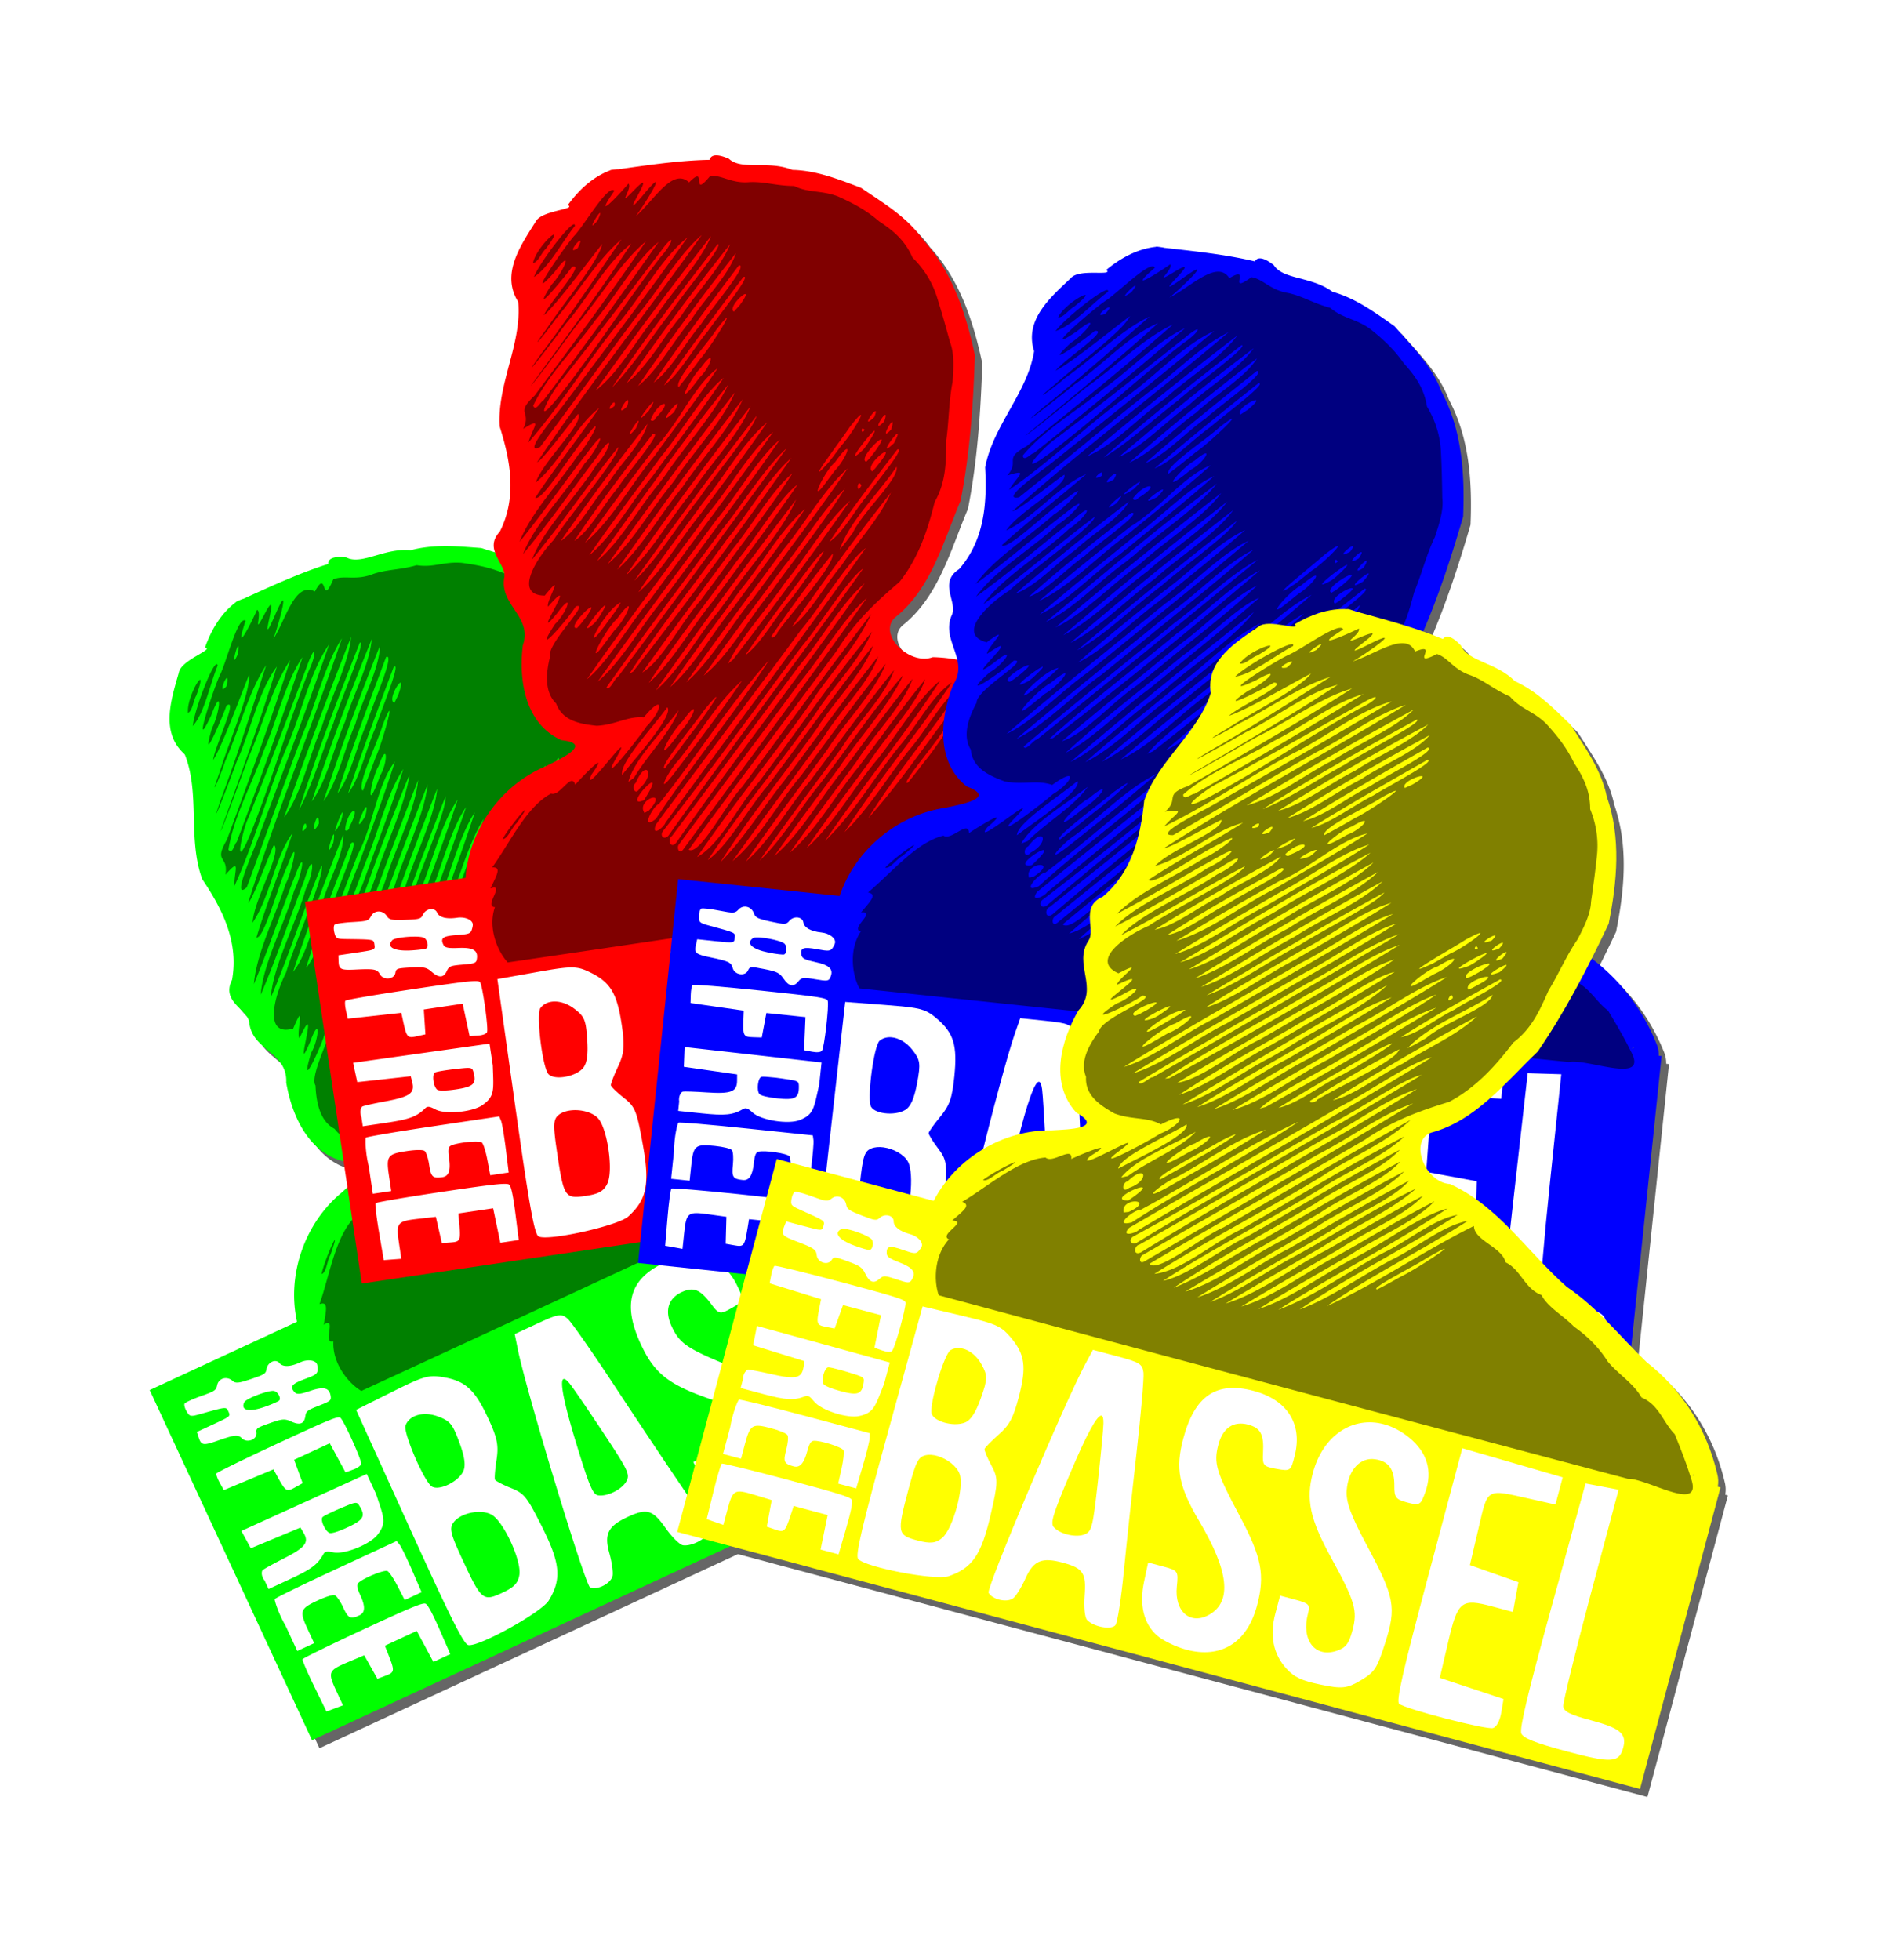 <?xml version="1.0"?>
<svg xmlns="http://www.w3.org/2000/svg" width="1477.662" height="1536.458" viewBox="0 0 1477.662 1536.458">
  <defs>
    <filter id="a" color-interpolation-filters="sRGB">
      <feGaussianBlur stdDeviation="10 10" result="blur"/>
    </filter>
  </defs>
  <path style="line-height:normal;text-indent:0;text-align:start;text-decoration-line:none;text-decoration-style:solid;text-decoration-color:#000;text-transform:none;block-progression:tb;white-space:normal;isolation:auto;mix-blend-mode:normal;solid-color:#000;solid-opacity:1" d="M566.951 128.045c-3.741.137-4.641 2.354-4.77 3.504-24.038.452-47.9 4.093-71.683 7.402 0 0 .18-.207-5.172.457-.554.069-1.047.227-1.445.502-13.547 5.141-24.522 15.437-32.934 27.098 7.138 3.58-20.805 3.987-25.256 13.066-11.52 18.332-27.528 40.82-13.676 62.777 3.056 32.934-16.655 64.301-14.502 97.766 8.549 26.94 13.67 55.388.125 82.309-5.508 5.867-5.541 11.24-3.824 16.26-3.578-1.119-7.15-2.228-10.681-3.366-18.643-1.39-37.244-3.204-55.534 1.748-20.37-2.027-38.129 11.822-50.199 5.682-13.693-1.79-14.494 3.212-14.172 5.035-22.93 7.225-44.793 17.46-66.672 27.354 0 0 .114-.25-4.834 1.9-.511.222-.938.512-1.242.889-11.542 8.758-19.163 21.738-23.937 35.3 7.859 1.418-18.831 9.702-20.535 19.668-5.872 20.84-14.875 46.935 4.617 64.084 12.236 30.729 2.19 66.386 13.71 97.88 15.812 23.426 28.762 49.269 23.376 78.92-8.782 17.4 12.392 22.952 13.486 33.5 2.462 22.1 30.079 23.017 28.99 47.005 4.239 25.388 17.264 54.91 44.961 61.695l3.033 20.371c-1.366 1.276-2.69 2.497-3.847 3.577-29.527 23.909-43.855 64.861-35.707 101.785l-115.489 53.556 127.266 274.432 302.717-140.385 25.307-11.736 280.656 74.924 32.931 8.79 399.413 106.626 63.095-236.356-2.123-.566c.58-3.274.477-6.744-.488-10.27-8.02-34.43-27.327-65.649-55.447-87.435-4.07-3.93-8.01-7.976-11.918-12.047l23.787-227.756-2.186-.228a23.273 23.273 0 00-2.086-10.067c-10.62-26.161-28.038-49.166-50.502-66.097a1163.677 1163.677 0 0013.291-27.325c6.605-32.993 9.824-67.267-1.47-99.664-4.27-20.95-17.138-38.574-28.325-56.26-13.426-13.007-26.55-26.313-43.769-34.224-14.346-14.604-36.852-15.34-42.19-27.785-9.37-10.144-13.19-6.818-14.11-5.211-5.117-2.102-10.293-4.04-15.51-5.865 12.41-28.938 22.403-59.524 31.27-89.954 1.372-33.62-.8-67.975-17.015-98.21-7.488-20.027-22.95-35.425-36.762-51.147-15.293-10.751-30.333-21.846-48.576-26.97-16.45-12.185-38.798-9.399-46.013-20.858-10.84-8.556-14.093-4.673-14.75-2.941-23.393-5.553-47.409-7.975-71.266-10.698 0 0 .225-.152-5.125-.844-.553-.071-1.07-.042-1.523.125-14.4 1.603-27.597 8.84-38.649 18.036 6.021 5.246-21.142-1.324-27.715 6.359-15.725 14.882-36.832 32.672-28.888 57.389-5.248 32.655-32.154 58.122-38.409 91.068 1.565 28.22-.565 57.046-20.39 79.742-16.46 10.437-1.128 26.06-5.596 35.676-5.934 13.031 1.581 23.87 4.158 35.285-6.285-1.14-12.688-1.84-19.248-1.963-18.235 6.832-43.65-18.278-29.44-31.2 28.174-22.227 37.783-59.567 51.278-91.388 7.268-36.975 9.994-75.835 11.207-114.06-7.05-32.901-17.715-65.631-40.953-90.871-12.243-17.528-31.056-28.587-48.35-40.371-17.49-6.601-34.819-13.597-53.763-14.014-18.968-7.7-39.916.567-49.76-8.732-4.736-2.095-8.003-2.76-10.248-2.678zm719 699.433c1.926.163-2.26 1.198 0 0zm47.48 334.659c1.878.461-2.418.83 0 0z" color="#000" font-weight="400" font-family="sans-serif" overflow="visible" fill="#666" fill-rule="evenodd" filter="url(#a)" enable-background="accumulate"/>
  <path d="M185.916 471.25c-.512.223-.94.513-1.243.89-11.542 8.758-19.163 21.737-23.937 35.3 7.859 1.417-18.832 9.7-20.536 19.667-5.871 20.84-14.874 46.935 4.618 64.085 12.236 30.728 2.19 66.386 13.711 97.88 15.811 23.426 28.761 49.268 23.375 78.919-8.782 17.4 12.392 22.953 13.486 33.5 2.462 22.1 30.078 23.018 28.99 47.006 4.49 26.9 18.838 58.455 50.059 62.672 24.82-4.457 3.962 13.75-5.912 22.97C239 958.05 224.672 999 232.82 1035.924L117.33 1089.48l127.266 274.43 302.717-140.383 30.922-14.34 375.034-173.92-102.92-221.93-1.993.924a23.279 23.279 0 00-6.952-7.573c-28.21-21.306-63.032-32.915-98.582-31.637-28.673-2.094-56.779-8.202-85.642-5.233-40.669-1.123-81.585-14.35-121.95-3.28-15.563 11.705-47.037-5.2-37.055-21.612 20.746-29.28 19.413-67.814 23.368-102.15-3.475-37.523-11.839-75.57-21.475-112.58-16.059-29.569-35.536-57.953-64.959-75.6-16.696-13.354-37.867-18.648-57.785-25.066-18.642-1.39-37.243-3.204-55.533 1.749-20.37-2.028-38.128 11.82-50.198 5.68-13.694-1.788-14.497 3.213-14.174 5.036-22.931 7.226-44.793 17.46-66.671 27.354 0 0 .114-.249-4.833 1.9zm641.878 347.973c1.737-.847-1.326 2.187 0 0z" style="line-height:normal;text-indent:0;text-align:start;text-decoration-line:none;text-decoration-style:solid;text-decoration-color:#000;text-transform:none;block-progression:tb;white-space:normal;isolation:auto;mix-blend-mode:normal;solid-color:#000;solid-opacity:1" color="#000" font-weight="400" font-family="sans-serif" overflow="visible" fill="#0f0" fill-rule="evenodd" enable-background="accumulate"/>
  <path d="M201.52 477.933c-5.148 11.64-18.585 37.77-8.97 8.495-6.138-4.026-14.923 32.398-20.144 42.622-4.975 10.31-23.097 66.12-6.822 31.604 9.234-24.687 6.712-1.596.573 10.116-9.555 32.954 8.166-8.411 11.386-17.712 9.773-6.853-9.023 31.314-10.448 42.636 7.354-11.619 19.737-45.967 28.115-66.644 1.267 13.526-15.887 52.81-22.783 75.397-9.544 26.397-.264 5.412 4.189-8.102 10.778-24.253 18.557-54.835 32.045-74.988-11.342 34.748-22.173 69.66-35.07 103.907-12.259 35.336 7.629-16.185 11.916-28.246 10.865-23.75 17.122-55.436 31.518-74.58-13.278 43.59-28.977 86.421-44.247 129.372 3.291-5.904 15.628-41.321 22.196-58.496 10.87-24.645 18.487-55.102 32.514-75.861-15.088 47.355-32.416 94.015-49.57 140.666-10.907 18.62 1.39 11.795-1.187 27.462 12.484-14.042 6.854-3.44 6.943 9.052 16.227-35.364 26.108-73.589 41.334-109.552 11.499-25.864 17.601-57.993 32.964-79.952-17.846 51.6-37.226 102.671-56.321 153.826-3.084 8.246-20.773 47.769-8.226 36.565 15.047-40.47 29.233-81.424 44.57-121.855 10.385-23.861 16.694-52.792 30.077-73.369-23.654 69.422-51.547 137.344-73.53 207.32 3.679-2.704 14.738-33.584 20.172-45.45 6.86 5.172-15.868 43.07-16.659 60.962 14.005-20.764 17.171-50.974 31.216-70.086-8.957 27.396-19.923 54.12-28.24 81.726 6.22 1.097 16.981-41.188 24.704-57.24 10.012-25.995 2.958 6.927-1.95 15.518-8.053 25.7-22.604 53.39-24.782 78.275 11.606-27.694 21.014-56.255 32.047-84.18 9.657-25.885 5.75-1.264-.436 10.83-7.764 26.675-24.386 57.114-26.247 81.672 12.752-29.318 22.658-59.793 34.149-89.62 7.75-25.237 8.39-7.906 1.22 6.666-7.93 27.665-25.829 60.69-27.442 85.175 14.626-34.007 25.772-69.403 39.893-103.623 2.702 7.49-20.855 60.083-27.976 84.12-9.115 18.082-18.037 50.53 5.622 43.812 10.505-24.941 1.935 4.412 4.953 7.557 17.323-37.44-6.067 36.572 8.262 3.01 8.457-22.79 7.04-1.875.822 8.556-10.192 34.192 8.57-6.058 11.635-17.79 11.037-7.862-13.867 34.702-8.163 43.298.493 12.147 3.109 27.853 14.964 33.953 8.783 11.973 23.222 9.966 35.42 7.795 14.033-4.881 21.074-14.26 33.545-16.769 10.297-24.07 12.595-9.48 4.104 6.102-2.095 7.441-22.615 59.058-15.929 30.972 8.23-34.906-17.278 39.57-14.85 17.576 8.643-25.189-5.916 2.502-9.971 11.201-5.836-9.067-8.665 12.444-16.21 11.995-15.665 15.342-19.978 46.045-27.93 68.518 6.89-2.38 5.435 3.736 3.343 16.215 10.559-7.642-1.383 15.503 7.53 13.006-.901 17.212 11.743 32.766 21.9 38.801 169.206-78.031 338.068-156.818 506.983-235.479 11.418-10.16 63.426-16.74 37.741-32.045-10.612-6.952-21.49-12.778-31.926-18.377-12.725-1.182-24.236-9.854-38.34-5.395-12.468-4.638-26.811-2.275-38.787-4.788-12.441-4.047-25.779-4.983-37.43-3.952-12.138-1.3-25.447 1.533-35.525-2.716-12.987 4.756-25.384-5.023-37.963-1.638-9.967-7.505-29.92 2.678-37.331-5.989-17.769 40.026-29.293 82.82-48.355 122.161 11.032-40.2 29.339-81.188 42.092-122.073-12.542 14.836-17.372 42.131-26.38 61.712-10.308 25.07-17.354 53.34-30.418 76.042 13.539-46.146 33.083-90.45 47.628-136.334-12.119 14.337-16.733 40.655-25.384 59.584-12 28.84-19.497 60.785-34.91 87.578 15.806-49.032 36.234-96.554 51.068-145.87-12.98 17.983-20.396 51.27-30.834 75.466-11.152 26.304-17.686 56.006-32.543 79.994 8.802-26.75 18.819-53.088 28.373-79.576 7.2-24.05 22.243-51.842 23.516-73.715-11.09 26.288-20.479 53.28-30.502 79.992-11.325 26.262-17.842 57.635-32.983 80.416 9.564-27.874 19.904-55.475 29.953-83.176 7.104-24.127 23.07-53.827 23.836-74.7-11.261 26.885-20.875 54.447-31.104 81.743-11.547 26.847-18.267 58.834-33.637 82.187 9.415-27.439 19.601-54.61 29.492-81.881 8.622-27.367 23.266-56.095 27.466-82.917-14.806 32.05-25.393 66.627-38.294 99.747-9.902 23.365-16.362 51.113-28.705 71.723 11.34-34.563 24.345-68.573 36.65-102.806 6.432-22.744 21.647-49.812 22.279-70.273-13.838 33.448-25.761 67.674-38.427 101.584-10.576 24.457-16.87 53.95-30.586 75.185 11.271-34.286 24.147-68.04 36.379-101.997 7.503-25.57 22.79-53.007 25.014-77.693-14.067 33.71-25.978 68.31-38.788 102.522-11.382 25.955-17.6 57.422-32.78 79.88 13.44-38.658 27.821-76.984 41.749-115.47 6.477-22.929 21.7-50.131 22.48-70.833-15.49 37.837-28.966 76.485-43.261 114.79-10.086 24.651-17.445 52.276-29.769 74.93 11.716-40.843 29.043-81.84 43.18-122.644 6.851-23.996 22.554-52.287 23.654-74.046-17.222 42.341-32.182 85.587-48.142 128.422-9.841 21.696-16.385 54.074-28.648 69.422 14.032-45.264 33.043-89.094 48.525-133.996 7.414-24.555 21.265-49.758 24.37-74.094-19.43 45.197-34.509 92.24-51.856 138.301-10.274 22.121-14.943 55.045-29.76 69.937 15.465-48.054 35.611-94.901 51.919-142.865 7.824-26.097 21.816-51.907 25.086-78.432-20.167 52.617-39.265 105.646-58.671 158.55-8.237 15.782-16.498 61.384-26.321 59.114 21.555-61.125 45.394-121.79 67.429-182.892 7.49-26.511 19.416-46.135 31.75-65.079 9.332-22.904 9.74-46.854 8.803-67.94 4.286-18.18-.668-33.794-4.92-48.96-2.216-15.114-6.764-29.819-8.19-45.34-2.373-10.685-4.817-21.575-10.701-29.254-6.352-10.236-11.766-18.996-19.176-30.078-6.708-10.236-15.762-18.84-27.882-25.305-9.218-11.064-20.116-15.868-32.92-19.752-11.784-5.271-22.426-7.763-36.648-9.655-14.01-1.104-22.347 4-35.203 1.866-13.738 3.912-22.881 3.106-34.198 6.91-13.44 5.38-22.369.634-31.15 4.137-9.923 23.15-4.303-9.584-14.448 9.542-15.902-7.942-22.515 21.688-32.567 37.19 4.55-12.211 14.465-49.238.882-17.67-14.75 33.57 6.785-29.593-7.9-1.617-9.844 18.648-1.259-1.227-5.772-3.551zm-14.972 28.39c.494-.424.664 1.008.02 6.07-5.908 13.194-1.505-4.795-.02-6.07zm-16.982 14.274c-4.128 1.67-17.505 37.128-18.404 48.433 9.258-10.543 13.274-32.44 19.468-47.413-.188-.921-.557-1.225-1.064-1.02zm-13.079 12.307c-2.372 1.442-10.054 16.985-9.124 25.812 3.578-1.39 4.238-10.03 6.479-13.48 3.672-9.974 3.888-13.088 2.645-12.332zm21.192-1.43c.703-.371.963 1.07-.06 6.255-6.428 7.497-1.737-5.304.06-6.254zm68.325-20.589c1.263-.395 0 6.689-3.804 14.508-16.614 42.5-29.055 86.507-46.123 128.762l-1.985 4.544c-11.111 24.664-3.625-9.087.282-16.917 16.2-39.872 31.37-80.298 46.633-120.652 2.571-7.078 4.24-10.008 4.997-10.245zm-8.827 4.146c-16.368 48.608-33.478 97.052-51.675 144.997-1.566.574-3.121 10.326-6.428 5.939 4.335-27.117 18.855-51.91 27.768-77.902 10.486-23.63 16.751-53.406 30.335-73.034zm38.073-15.922c-1.96 20.96-15.988 47.752-23.144 70.94-10.013 22.863-15.451 51.507-29.391 70.618A3329.793 3329.793 0 01275.25 499.11zm6.815 4.52c5.422-1.833-15.668 46.424-20.687 63.104-8.997 22.667-15.702 46.596-27.034 68.167 13.489-43.159 30.8-88.138 47.721-131.271zm9.376-2.755c-1.851 20.264-14.575 43.328-20.839 64.52-8.795 19.899-14.37 46.77-26.183 62.74 14.33-42.875 30.004-85.38 47.022-127.26zm6.279 5.504c-.175 17.369-13.543 41.4-19.162 61.084-8.477 19.19-13.739 44.855-24.957 60.49 13.35-40.973 28.111-81.564 44.119-121.574zm4.96 8.543c7.684-3.528-11.33 38.78-15.399 52.577-7.72 17.132-12.3 40.812-22.731 54.395 11.534-36.049 24.85-71.53 38.13-106.972zm6.514 7.407c4.895-1.981-11.64 37.62-15.23 48.941-6.955 15.646-11.82 38.45-21.033 50.53 11.014-33.354 23.369-66.265 35.72-99.147a2.51 2.51 0 01.543-.324zm4.316 12.862c1.344-.852 1.603 1.308-1.415 9.662l-2.922 5.995c-4.754-1.428 1.77-14.03 4.337-15.657zm-8.426 21.988c1.862-1.08-6.795 28.622-10.696 36.494-3.193 8.756-6.386 17.518-9.972 26.124-5.306-3.69 11.582-37.824 15.561-51.466 2.98-7.609 4.536-10.822 5.107-11.152zm-3.62 33.763c2.027-.87.856 9.611-3.39 16.759l-2.4 6.355c-9.56 23.988-3.84-5.79 1.033-13.51 2.254-6.466 3.836-9.208 4.757-9.604zm8.087 5.981c-8.486 27.125-18.727 53.688-28.303 80.448-11.298 26.149-17.688 57.518-32.855 80.132 9.996-29.315 20.753-58.378 31.858-87.291 12.129-22.421 15.271-55.147 29.3-73.289zm6.627 5.812c-8.65 27.732-19.164 54.868-28.95 82.22l-1.547 4.218-1.526 4.155c-10.245 23.47-16.475 53.408-29.83 72.728 9.952-30.275 21.35-60.069 32.172-90.045 10.137-23.497 17.057-54.868 29.68-73.276zm4.922 4.176c-3.861 25.128-18.497 54.438-26.886 80.968l-1.545 4.217-1.526 4.155c-10.206 23.375-16.387 53.159-29.706 72.424 19.176-54.099 37.714-108.99 59.663-161.764zm-72.362 33.982c.68-.451 1.225.608 1.227 4.665-6.526 11.635-3.267-3.31-1.227-4.665zm-9.586 4.682c.495-.148.945.478 1.164 2.51-5.3 8.429-2.932-1.98-1.164-2.51zm29.367-8.949c.407-.08.154 1.918-1.378 7.587-9.947 19.467-.077-7.3 1.378-7.587zm59.226-25.252c-2.176 23.263-17.804 53.172-25.657 78.841l-1.499 4.086c-10.315 24.148-16.969 54.116-30.38 74.215a4218.272 4218.272 0 0157.536-157.142zm-51.012 24.367c1.977-1.06 2.435 2.402-2.88 12.419.293 1.488-2.06 4.108-3.357 2.293.764-8.07 4.26-13.652 6.237-14.712zm10.1-3.058c.79-.602.93 1.014-.478 7.011-10.12 16.567-1.893-5.207.478-7.011zm48.433-17.918c-2.959 24.92-17.693 53.022-25.77 79.035-10.563 25.082-17.537 55.561-30.975 76.895 17.572-52.42 36.535-104.469 56.745-155.93zm-73.656 39.182c.401-.05.437 1.645-.285 6.414-7.232 16.169-1.148-6.236.285-6.414zm81.087-35.748c-2.08 22.858-17.494 52.37-25.22 77.647-10.587 25.14-17.539 55.707-31.045 77.076 17.438-52.009 36.24-103.653 56.265-154.723zm-73.64 36.116c.75 14.974-11.916 36.737-16.567 53.986-7.674 16.844-12.073 40.508-22.774 53.43a1935.241 1935.241 0 0139.341-107.416zm80.301-30.322c.46 11.584-17.751 52.315-24.736 74.354-10.366 25.066-17.929 55.564-30.675 76.852 17.477-50.744 35.715-101.28 55.411-151.206zm-73.444 36.464c6.284-3.147-11.779 36.7-14.704 47.869-7.04 15.34-11.829 39.547-21.22 50.126 10.181-33.033 22.71-65.342 35.24-97.555a4.47 4.47 0 01.684-.44zm82.837-33.73c-8.665 26.52-18.592 52.611-28.05 78.855l-1.464 3.99c-10.076 23.695-17.235 54.563-29.726 73.387 8.595-27.78 19.192-54.922 28.989-82.303 10.325-23.98 16.693-54.197 30.251-73.93zm78.716-32.386c.656-.468 1.033.606.618 4.745-7.045 11.94-2.586-3.342-.618-4.745zm-9.964 5.975c1.574-.167-3.764 19.527-7.744 27.116-1.812 4.935-3.632 9.866-5.513 14.775-15.027 31.71 4.486-19.923 7.737-30.657 3.228-8.063 4.904-11.169 5.52-11.234zm18.194-5.382c.634-.436 1.07.756.865 5.157-6.457 12.11-2.768-3.849-.865-5.157zm-80.313 37.619c-13.03 38.338-27.3 76.25-41.084 114.324-4.754 12.973-9.52 25.942-14.305 38.904-10.336 23.467-17.352 55.275-29.904 73.977 16.88-50.971 36.106-101.16 54.443-151.628 10.582-23.966 17.845-56.83 30.85-75.577zm87.237-33.848c.577-.308 1.01 1.117.926 5.891-5.692 11.552-2.658-4.967-.926-5.891zm-80.406 37.979c-12.285 37.599-26.393 74.593-39.784 111.813-4.09 11.167-8.195 22.33-12.317 33.487-10.945 24.759-17.583 56.434-31.432 77.228 16.925-49.608 35.477-98.658 53.408-147.912 10.396-23.735 17.463-55.638 30.125-74.616zm59.683-26.453c.342-.128.89-.051 1.713.387-.789 4.555-3.193.165-1.713-.387zm9.422-.97c.652-.207.147 3.002-2.644 12.357l-1.49 3.987c-12.485 21.476 2.003-15.666 4.134-16.344zm-62.092 32.369c-25.081 70.15-50.681 140.118-76.544 209.985-1.702-.047-2.739 12.6-6.09 9.825 16.52-48.369 34.541-96.222 52.032-144.25 10.19-24.543 17.927-55.15 30.602-75.56zm79.876-35.217c.698-.428.825 1.437-.4 7.747-8.901 15.467-1.692-6.463.4-7.747zm-11.122 7.845c1.316-.893 1.371 1.568-1.81 10.62l-2.258 5.77-1.94 3.682c-5.89.081 3.113-18.109 6.008-20.072zm-23.5 14.855c1.91-.78.32 10.037-4.344 19.277l-1.475 3.986-1.398 3.732c-9.88 28.458-4.56-6.23 1.274-14.333 2.983-8.664 4.943-12.254 5.943-12.662zm-39.63 18.783c-22.206 65.865-46.22 131.227-71.754 195.88l-2.334 2.404c12.009-40.146 29.262-81.854 43.599-122.51 10.523-24.598 17.376-54.69 30.488-75.774zm77.82-29.779c6.145-3.292-9.537 30.878-12.336 41.286-6.26 13.624-9.594 32.675-18.364 43.376 9.032-28.62 19.856-56.678 30.7-84.662zm-8.726 4.792c1.25-.562 1.334 1.64-1.618 9.09l-2.1 5.296-1.57 2.967c-5.858-1.506 2.538-16.117 5.288-17.353zm-64.902 36.41c-8.954 31.443-21.58 61.768-32.365 92.631-2.785 7.605-5.573 15.209-8.365 22.81-9.894 20.92-15.45 53.616-28.085 67.71 12.841-37.563 26.763-74.757 40.283-112.083 9.907-22.88 16.022-52.001 28.532-71.068zm40.418-15.749c-10.688 33.261-23.213 65.922-35.03 98.8a9945.836 9945.836 0 01-7.27 19.77c-10.882 25.195-17.906 56.654-31.701 77.887 13.81-40.88 29.106-81.252 43.85-121.806 10.288-23.99 17.611-55.424 30.151-74.65zm36.44-12.25c4.723 8.534-15.56 41.415-18.289 59.366-1.969 5.15-3.741 10.39-6.143 15.365 1.475-24.596 16.705-50.24 24.431-74.73zm-70.471 35.322c-10.024 31.08-21.632 61.636-32.667 92.37-1.67 4.567-3.339 9.133-5.011 13.698-10.471 24.385-17.598 56.203-30.353 76.065 11.24-37.725 26.23-74.278 39.34-111.396 9.504-21.722 18.305-57.445 28.69-70.737zm46.122-14.594c.425-.126 1.08.167 2.033 1.171-1.388 7.765-3.874-.625-2.033-1.171zm-9.65 7.288c-8.887 31.446-21.72 62.406-32.585 93.52-11.007 25.312-17.27 56.723-32.226 78.348 11.311-33.276 23.826-66.14 35.874-99.158 9.74-23.287 17.803-54.245 28.938-72.71zm-34.281 18.893c-3.826 29.232-19.994 59.455-29.04 88.88-1.587 4.33-3.174 8.661-4.765 12.99-10.211 23.522-16.458 53.009-29.479 72.815a4846.58 4846.58 0 0163.284-174.685zm69.74-26.207c-2.974 22.652-14.2 43.912-21.05 65.789-7.918 17.9-13.396 43.977-23.715 57.184 13.587-41.434 28.5-82.516 44.764-122.973zm-28.881 15.234c-16.599 48.816-34.315 97.289-52.866 145.396l-2.798 3.952c2.915-20.32 17.347-49.922 25.008-73.784 10.528-24.839 16.734-53.229 30.656-75.564zm-32.063 16.152c-8.891 27.335-19.142 54.21-28.877 81.254l-1.522 4.15-1.508 4.103c-10.422 24.203-16.489 53.153-30.1 74.27 9.403-29.864 20.768-59.102 31.341-88.577 10.567-24.639 16.516-53.429 30.666-75.2zm23.19 27.737c1.923-1.019-11.123 37.37-14.964 45.703-7.161 16.07-10.986 36.38-20.923 50.062 9.167-28.346 19.856-56.186 30.22-84.114 3.416-7.99 5.129-11.365 5.667-11.65zm31.083-11.87c-28.513 84.183-60.205 167.263-89.826 251.063.06 3.236-7.476 14.337-6.78 3.491 21.525-59.017 44.39-118.57 65.83-178.008 10.239-23.342 19.744-61.508 30.776-76.545zm-23.648 11.598c4.12 8.136-17.33 51.724-24.2 71.845 1.287-.71-2.226 6.982-3.556 3.839 8.184-25.58 17.418-50.89 27.756-75.684zM288.53 794.486c-1.177 6.181-3.668 11.983-5.705 17.901-13.285 37.757-4.89-9.104 5.705-17.901zm-21.485 10.327c1.062-.602 1.014 1.602-1.593 9.071l-2.345 5.854-1.834 3.677c-6.913 2.811 3.058-17.061 5.772-18.602zm10.343-4.66c.647-.176.24 2.767-2.264 11.315l-1.362 3.632c-11.84 19.487 1.513-14.374 3.626-14.948zm185.968-84.925c-27.905 81.65-59.414 162.301-87.247 243.81-1.902 4.549-6.729 2.782-5.243-1.919 22.261-55.74 42.375-112.823 63.351-169.248 9.395-21.503 20.042-61.47 29.139-72.643zm-168.29 80.402c1.957-.579-.702 13.831-5.32 21.742l-1.684 4.596-1.577 4.29c-11.08 31.311-3.765-8.27 2.801-18.531 3.047-8.475 4.89-11.834 5.78-12.097zm172.646-69.584c-26.581 79.267-57.673 157.344-84.138 236.42-2.862 7.08-7.78-.217-4.865-3.694 19.332-51.746 38.6-103.587 57.71-155.441 10.817-24.52 18.223-57.554 31.293-77.285zm4.876 10.514c-26.305 76.945-54.835 153.227-82.376 229.69-1.982 5.705-5.948-.525-4.18-3.169 18.045-49.371 36.753-98.596 54.804-148.003 10.838-25.248 18.688-57.93 31.752-78.518zm-59.844 68.555c-13.936 48.114-35.076 95.788-49.845 144.271-9.473 13.148-4.928-9.486-1.03-11.886 17.762-43.546 30.703-89.947 50.875-132.385zm-15.682 21.234c-9.165 28.643-19.924 56.793-30.588 84.911-9.608 24.26-4.46-1.863.32-10.704 10.127-24.49 16.39-52.414 30.268-74.207zm-15.973 18.103c1.658-1.213-6.937 24.155-10.473 32.576-3.974 10.8-7.935 21.61-12.167 32.313-5.555 2.376 12.351-39.515 16.997-53.204 3.399-7.923 5.09-11.28 5.643-11.685zm-34.392 18.55c6.631 3.568-10.293 40.388-16.425 54.766l-2.522 6.061c-4.907-8.387 13.043-43.545 18.947-60.827zm9.233-.331c-1.176 18.641-13.632 40.735-18.629 60.757l-3.347 4.28c-.516-18.638 14.394-44.552 21.976-65.037zm10.913-4.053c1.664-.335-.121 10.428-4.511 19.031l-1.482 3.992-1.423 3.743c-10.678 27.088-4.279-5.285 1.844-15.198 2.884-8.173 4.7-11.393 5.572-11.568zm197.645-50.399c1.025.07-7.556 28.102-12.432 38.865-2.487 6.48-4.908 12.992-7.73 19.336-5.462 4.337 10.47-31.874 13.75-42.728 4.14-11.246 6.012-15.5 6.412-15.473zM344.015 915.03c3.127-1.872 5.723 5.616.014 14.83-1.645 7.808-7.12.515-4.247-3.086.812-7.214 2.595-10.764 4.233-11.744zm7.571 8.086c1.527-.856 1.764 2.488-1.82 14.895-11.133 9.206-1.537-13.011 1.82-14.895zm-89.18 48.727c-1.145.69-8.546 18.163-10.339 26.694 3.956-.954 4.495-11.405 6.906-14.816 3.18-9.037 3.953-12.192 3.433-11.878zm93.446-37.677c2.71-1.268 4.55.909-.102 10.56l-2.742 2.778c-5.571-4.405-.643-11.713 2.844-13.338z" fill="green"/>
  <path d="M174.186 1080.718c-1.92.82-3.443 2.505-3.954 4.88-.886 4.115-1.715 4.678-12.68 8.604-6.454 2.311-12.222 4.94-12.818 5.843-.595.903.09 3.636 1.521 6.074 2.434 4.145 3.115 4.288 10.51 2.218 21.257-5.952 20.501-5.885 22.318-1.967 1.689 3.641 1.597 3.718-11.534 9.808l-13.236 6.138 1.476 4.446c1.995 6.009 3.596 6.298 14.312 2.575 14.28-4.961 16.349-5.168 19.638-1.957 4.069 3.97 11.997.77 11.316-4.568-.42-3.295.276-3.787 10.528-7.418 9.603-3.401 11.691-3.565 16.653-1.29 6.82 3.126 10.246 1.87 11.12-4.073.59-4.022 1.53-4.76 10.494-8.243 8.917-3.465 9.804-4.158 9.4-7.324-.869-6.813-5.293-8.004-16.092-4.335-7.953 2.702-10.465 2.908-12.214.999-3.967-4.332-2.29-6.475 8.059-10.302 8.35-3.087 9.773-4.082 9.937-6.946.105-1.839-.113-4-.486-4.804-1.484-3.201-7.706-3.82-13.127-1.306-7.707 3.574-13.635 3.774-16.297.548-2.948-3.57-9.282-.645-10.095 4.662-.564 3.685-1.451 4.258-12.194 7.887-9.795 3.31-12.038 3.518-14.501 1.345-2.464-2.174-5.587-2.55-8.055-1.496zm22.573 14.758c6.051-2.912 15.421-5.92 18.16-5.268 2.873.682 5.434 5.274 4.085 7.32-.499.757-5.544 3.022-11.212 5.034-12.55 4.455-19.383 2.977-16.292-3.524.444-.932 2.51-2.237 5.26-3.56zm419.234-151.157c-22.581 10.386-31.39 36.802-18.26 65.112 8.979 19.363 21.38 29.08 52.984 41.51 36.936 14.529 43.043 18.603 49.829 33.234 4.554 9.822 4.715 13.71.826 20.096-9.438 15.493-27.044 11.544-36.158-8.11-2.886-6.222-4.433-6.41-14.45-1.766l-11.217 5.202 6.04 13.024c7.524 16.226 19.206 25.664 34.32 27.727 9.242 1.26 15.186-.305 28.79-7.59 15.003-8.033 17.733-10.843 21.87-22.504 4.31-12.15 3.96-15.219-3.992-34.852-11.03-27.237-17.167-32.3-60.197-49.677-24.81-10.019-34.414-15.607-39.726-23.111-9.15-12.926-8.492-26.591 1.582-32.795 9.195-5.664 16.793-3.707 25.06 6.456 5.62 6.91 7.617 7.336 16.056 3.422 9.084-4.212 9.406-5.1 5.6-15.43-5.975-16.221-18.82-24.775-36.929-24.592-8.303.084-15.706 1.736-22.028 4.644zm-95.325 45.384c-27.221 12.74-32.872 32.5-18.289 63.947 10.291 22.191 21.284 31.143 51.358 41.824 42.437 15.07 59.664 31.585 52.884 50.694-5.837 16.45-22.691 16.328-33.839-.244-6.768-10.06-7.337-10.225-18.157-5.207l-11.17 5.18 7.145 13.554c8.693 16.49 20.76 25.466 34.84 25.922 5.806.189 16.877-2.559 24.604-6.105 25.616-11.758 33.284-34.777 20.654-62.01-10.436-22.505-21.492-31.546-55.361-45.272-36.713-14.878-42.458-18.7-48.863-32.51-5.603-12.083-2.737-21.815 7.874-26.736 9.289-4.308 14.558-2.166 23.206 9.428 5.95 7.979 7.017 8.17 16.225 2.909 9.677-5.529 9.752-5.846 4.101-17.452-11.097-22.794-32.486-29.494-57.212-17.922zM217.596 1131.39c-26.067 12.089-47.647 22.67-47.957 23.514-.31.845.873 4.118 2.627 7.271l3.19 5.733 19.46-8.13 19.46-8.131 3.119 5.7c6.386 11.67 7.144 12.133 13.777 8.451l5.994-3.324-3.357-9.165-3.357-9.165 13.972-6.479 13.97-6.479 6.192 11.424 6.192 11.425 5.948-2.19c3.73-1.372 6.075-3.127 6.282-4.7.378-2.876-13.17-32.934-16.147-35.821-1.74-1.689-7.506.654-49.365 20.066zm572.548-265.499l-11.51 6.408-11.51 6.408 40.912 90.167c29.104 64.14 42.36 90.872 45.92 92.61 3.693 1.8 13.235-1.374 36.355-12.095 32.927-15.27 37.269-19.402 32.103-30.54-4.733-10.208-11.555-10.293-32.876-.406-15.807 7.331-20.995 8.548-23.974 5.618-2.092-2.056-19.917-38.485-39.611-80.954zm-114.908 53.486l43.07 92.875c33.214 71.62 44.026 92.83 47.245 92.69 7.108-.31 65.89-28.19 68.641-32.555 1.563-2.481.441-7.831-2.816-13.422l-5.416-9.298-24.503 9.624-24.5 9.624-12.744-25.33c-15.1-30.016-14.442-33.363 8.672-44.082l15.057-6.983-5.848-10.33-5.847-10.33-18.893 7.023-18.892 7.022-13.047-26.022c-15.019-29.955-15.872-27.638 16.284-44.15l17.89-9.186-4.647-10.019-4.646-10.018-37.53 16.434zM403.495 1045.6l2.408 11.925c6.692 33.127 52.914 185.273 56.725 186.713 5.778 2.185 16.122-3.121 17.528-8.99.644-2.69-.489-10.792-2.517-18.006-4.219-15.01-.977-21.264 14.76-28.484 14.827-6.802 19.256-5.437 29.53 9.1 4.909 6.945 10.966 12.916 13.46 13.27 7.47 1.06 20.206-6.16 19.826-11.237-.194-2.603-9.946-18.818-21.669-36.034-11.723-17.217-35.118-52.29-51.988-77.942-16.87-25.652-33.155-49.012-36.188-51.91-4.923-4.704-7.458-4.366-23.694 3.163zm-84.417 39.6c-3.413 1.607-7.39 3.563-12.117 5.922l-27.818 13.885 41.647 91.747c32.412 71.404 42.688 91.937 46.35 92.602 8.341 1.515 57.392-25.662 63.035-34.925 10.217-16.773 9.088-29.176-5.25-57.69-11.996-23.858-13.938-26.275-24.547-30.542-6.336-2.55-11.91-5.472-12.384-6.497-.476-1.024.09-8.072 1.257-15.66 1.737-11.305.528-17.209-6.695-32.7-10.37-22.236-17.816-29.014-35.08-31.947-9.348-1.588-13.606-1.161-28.398 5.804zm5.201 25.115c5.025-2.55 12.102-2.772 19.174-.1 9.493 3.59 11.28 5.79 16.735 20.585 4.255 11.544 5.078 18.466 2.719 22.833-4.725 8.743-20.41 15.515-25.147 10.856-6.864-6.748-21.705-42.008-19.865-47.194 1.094-3.082 3.37-5.45 6.384-6.98zm117.368-29.403c.995-.511 2.696.721 5.11 3.754 2.78 3.491 14.563 20.72 26.183 38.287 19.232 29.073 20.878 32.443 18.348 37.574-3.211 6.514-14.863 12.53-22.257 11.49-4.318-.606-6.933-6.768-17.388-40.966-9.592-31.38-12.978-48.607-9.996-50.14zm-252.445 118.992l3.7 6.797 3.696 6.797 19.46-8.131 19.459-8.13 2.52 4.284c4.385 7.452 1.313 11.353-15.793 20.065-8.152 4.151-15.514 8.223-16.36 9.047-.926.9-1.294 4.783 1.551 8.16l3.09 6.665 16.961-7.866c16.58-7.689 21.519-11.38 25.953-19.407 1.24-2.244 2.82-2.539 7.946-1.486 8.702 1.787 28.801-6.296 34.645-13.931 7.16-9.356 4.893-13.305-1.225-31.814l-7.282-15.705-49.16 22.33zm72.845-15.626a211.08 211.08 0 015.011-2.192c12.428-5.246 12.605-5.264 14.878-1.55 4.762 7.783 3.064 10.728-9.55 16.579-6.922 3.209-12.436 4.922-14.002 4.348-3.501-1.283-7.524-10.333-5.514-12.406.665-.685 4.421-2.622 9.177-4.779zm1.372 45.586c-26.138 12.12-47.759 22.685-48.048 23.474-.29.79 2.594 10.766 8.568 21.044l9.093 19.607 6.618-3.069 6.618-3.069-5.067-10.925c-6.63-14.297-5.983-16.115 8.043-22.62 6.307-2.925 11.682-4.545 13.214-3.984 1.421.52 4.33 4.714 6.466 9.319 4.122 8.887 5.73 9.686 12.867 6.376 4.563-2.116 4.725-6.974.53-16.019-2.454-5.293-2.857-7.834-1.47-9.265 3.636-3.748 20.344-10.598 22.893-9.387 1.355.645 4.948 6.014 7.985 11.932l5.524 10.76 6.618-3.069 6.618-3.069-7.418-17.11c-4.079-9.41-8.476-18.426-9.772-20.037l-2.357-2.928zm99.92-42.375c7.164-3.077 16.594-3.535 22.244-.186 9.433 5.593 23.395 36.142 21.54 47.13-1.093 6.475-4.188 9.672-13.576 14.026-14.88 6.9-16.242 5.76-30.893-25.832-9.611-20.725-10.58-24.737-7.111-29.43 1.752-2.37 4.54-4.309 7.796-5.708zm-78.984 89.847c-25.65 11.895-46.88 22.299-47.18 23.12-.302.821 3.795 10.379 9.104 21.24l9.654 19.748 6.458-2.446 6.461-2.447-5.024-10.833c-7.073-15.253-6.615-16.419 9.016-23.02l12.673-5.35 5.168 9.217 5.168 9.218 6.41-2.425c7.173-2.715 7.285-3.6 2.112-16.715l-2.681-6.798 12.5-5.797 12.5-5.797 6.533 12.16 6.533 12.159 6.618-3.07 6.617-3.068-8.357-19.105c-5.608-12.818-9.23-19.518-11.004-20.361-2.155-1.025-11.268 2.743-49.279 20.37z" fill="#fff"/>
  <path d="M479.518 133.12c-.554.069-1.046.226-1.444.501-13.546 5.141-24.523 15.438-32.935 27.099 7.139 3.58-20.805 3.986-25.256 13.064-11.52 18.332-27.528 40.821-13.676 62.779 3.056 32.933-16.654 64.3-14.501 97.766 8.548 26.94 13.67 55.387.126 82.308-13.34 14.21 5.402 25.519 3.472 35.945-3.882 21.895 22.35 30.578 14.527 53.282-3.291 27.072 1.556 61.395 30.313 74.261 25.07 2.738-.084 14.31-12.16 20.365-35.08 14.593-60.393 49.828-63.01 87.55l-125.915 18.746 44.546 299.206 330.046-49.138 33.714-5.02 408.892-60.876-36.024-241.966-2.173.324a23.279 23.279 0 00-4.53-9.229c-21.041-28.409-51.164-49.383-85.627-58.2-26.913-10.11-52.148-23.91-80.674-29.217-38.695-12.566-74.208-36.815-116.056-37.6-18.235 6.831-43.65-18.278-29.439-31.2 28.173-22.227 37.782-59.567 51.277-91.388 7.268-36.975 9.994-75.835 11.207-114.06-7.05-32.9-17.715-65.632-40.953-90.872-12.243-17.528-31.056-28.587-48.35-40.371-17.49-6.601-34.82-13.596-53.764-14.013-18.968-7.7-39.914.567-49.758-8.733-12.63-5.585-14.813-1.014-15.019.827-24.038.452-47.9 4.093-71.683 7.402 0 0 .18-.206-5.173.458zm517.414 515.145c1.907-.322-1.89 1.723 0 0z" style="line-height:normal;text-indent:0;text-align:start;text-decoration-line:none;text-decoration-style:solid;text-decoration-color:#000;text-transform:none;block-progression:tb;white-space:normal;isolation:auto;mix-blend-mode:normal;solid-color:#000;solid-opacity:1" color="#000" font-weight="400" font-family="sans-serif" overflow="visible" fill="red" fill-rule="evenodd" enable-background="accumulate"/>
  <path d="M492.598 143.938c-8.227 9.711-28.498 30.981-11.003 5.616-4.752-5.597-23.47 26.861-31.367 35.194-7.684 8.484-40.836 56.9-15.472 28.388 15.832-21.072 6.888.366-2.31 9.866-18.475 28.912 10.21-5.76 15.928-13.773 11.31-3.812-17.503 27.489-22.07 37.947 10.338-9.068 31.921-38.518 45.799-55.986-2.606 13.333-30.16 46.17-43.157 65.888-16.612 22.626-1.782 5.118 6.308-6.588 17.191-20.22 33.294-47.358 51.926-62.88-20.697 30.13-40.95 60.559-62.998 89.766-21.743 30.434 11.89-13.37 19.41-23.728 17.133-19.713 32.087-48.34 51.305-62.637-25.052 38.063-52.213 74.714-78.995 111.6 4.825-4.734 26.666-35.222 37.819-49.841 17.39-20.57 33.302-47.634 52.622-63.585-27.853 41.163-57.657 81.026-87.292 120.93-15.724 14.78-2 11.707-8.898 26.008 15.942-9.943 7.546-1.363 4.102 10.645 25.557-29.338 45.835-63.214 70.602-93.411 18.337-21.56 33.269-50.657 54.21-67.381-31.698 44.456-64.718 87.97-97.487 131.646-5.289 7.04-33.423 39.954-18.222 32.751 25.868-34.57 51.047-69.847 77.182-104.297 16.704-19.955 30.929-45.925 49.58-61.882-42.304 59.91-88.25 117.185-129.108 178.098 4.293-1.554 23.627-28.051 32.192-37.898 5.118 6.899-27.39 36.832-33.204 53.771 19.3-15.96 30.873-44.046 49.745-58.411-16.332 23.75-34.401 46.285-50.179 70.418 5.657 2.81 27.926-34.713 39.87-47.928 16.947-22.108.88 7.48-6.255 14.335-14.986 22.376-36.767 44.827-45.888 68.083 18.957-23.286 36.051-48.026 54.525-71.695 16.577-22.102 5.874.411-3.478 10.264-14.985 23.396-39.53 47.898-48.253 70.93 20.516-24.521 38.629-50.955 58.078-76.32 14.566-22.02 10.282-5.214-.713 6.739-15.422 24.297-41.923 50.919-50.388 73.95 23.638-28.488 44.33-59.294 67.544-88.13.476 7.949-36.98 51.744-50.603 72.79-13.852 14.77-31.578 43.375-6.985 43.615 17.124-20.957.61 4.78 2.617 8.648 27.194-31.02-16.153 33.368 7.074 5.222 14.552-19.472 7.283.19-1.628 8.44-19.438 29.92 9.933-3.39 16.186-13.779 12.81-4.423-23.106 29.37-20.063 39.228-2.959 11.792-4.887 27.597 4.762 36.798 5.042 13.967 19.46 16.12 31.774 17.484 14.841-.717 24.245-7.724 36.916-6.608 16.679-20.18 14.76-5.535 2.213 7.013-4.112 6.546-38.379 50.262-24.03 25.21 17.757-31.159-27.754 33.076-19.212 12.664 15.408-21.72-6.38.729-12.729 7.928-3.035-10.347-11.827 9.489-18.938 6.927-19.361 10.29-32.173 38.524-46.15 57.834 7.282-.335 4.157 5.12-1.375 16.5 12.288-4.348-5.706 14.48 3.548 14.603-5.726 16.256 2.008 34.749 10.047 43.408 184.358-27.047 368.6-54.915 552.857-82.648 13.823-6.52 65.572 1.861 45.257-20.076-8.215-9.667-17.004-18.33-25.434-26.65-11.872-4.728-20.463-16.299-35.253-16.006-10.65-7.971-25.076-9.757-35.854-15.552-10.79-7.397-23.32-12.063-34.788-14.365-11.277-4.677-24.844-5.72-33.311-12.643-13.802.894-22.93-11.99-35.953-12.297-7.44-10.015-29.458-5.884-34.119-16.292-28.352 33.375-51.498 71.17-80.899 103.522 21.94-35.444 51.082-69.59 74.867-105.207-16.222 10.688-28.567 35.507-42.74 51.745-16.972 21.136-31.718 46.264-50.663 64.35 26.024-40.441 57.289-77.418 84.205-117.324-15.675 10.329-27.537 34.272-41.184 49.985-19.659 24.275-35.876 52.8-58.231 74.147 29.015-42.568 62.037-82.383 90.2-125.499-17.532 13.584-34.05 43.42-50.898 63.68-18.13 22.082-32.79 48.727-53.82 67.54 16.002-23.173 33.052-45.607 49.701-68.317 13.7-21.036 35.983-43.446 43.384-64.068-18.065 22.084-34.697 45.323-51.859 68.116-18.283 21.992-33.4 50.246-54.359 67.82 17.05-24.035 34.766-47.59 52.232-71.324 13.632-21.137 37.338-45.116 43.97-64.923-18.398 22.609-35.407 46.332-52.932 69.626-18.661 22.49-34.145 51.276-55.486 69.335 16.783-23.661 34.232-46.848 51.424-70.213 16.003-23.816 38.166-47.237 49.774-71.779-23.258 26.562-43.183 56.738-64.916 84.864-16.1 19.615-30.136 44.408-47.799 60.69 20.643-29.95 42.726-58.9 64.203-88.262 12.595-20 34.838-41.667 41.225-61.116-22.725 28.176-43.832 57.639-65.562 86.589-17.055 20.472-31.425 46.986-50.582 63.48 20.499-29.704 42.386-58.445 63.714-87.563 14.421-22.409 36.838-44.408 45.946-67.46-23.018 28.362-44.22 58.188-66.174 87.386-18.25 21.682-33.105 50.11-54.012 67.364 23.814-33.285 48.437-65.987 72.67-98.97 12.692-20.165 34.981-41.958 41.577-61.596-25.55 31.92-49.395 65.185-73.93 97.891-16.639 20.797-31.503 45.217-49.725 63.466 22.778-35.869 50.981-70.3 76.07-105.447 13.353-21.083 36.41-43.785 43.612-64.347-28.483 35.751-55.053 73.008-82.465 109.589-15.57 18.031-30.995 47.241-47.094 58.5 26.249-39.456 56.868-76.13 84.406-114.828 14.05-21.46 34.456-41.722 44.312-64.19-31.41 37.866-59.164 78.733-88.818 118.017-16.106 18.316-29.886 48.58-48.308 58.679 28.412-41.727 60.974-80.974 90.167-122.376 14.879-22.823 35.594-43.629 46.225-68.15-34.212 44.776-67.514 90.249-101.077 135.515-12.36 12.811-33.168 54.222-41.95 49.269 37.947-52.545 77.955-104.003 116.354-156.39 14.676-23.315 31.66-38.77 48.845-53.457 15.422-19.334 22.58-42.194 27.638-62.685 9.248-16.23 8.907-32.606 9.114-48.356 2.144-15.124 1.936-30.514 4.953-45.807.742-10.92 1.475-22.056-2-31.085-3.202-11.613-5.92-21.546-9.897-34.27-3.542-11.714-9.797-22.525-19.596-32.152-5.717-13.218-14.814-20.905-25.998-28.247-9.815-8.386-19.32-13.784-32.428-19.616-13.128-5.018-22.566-2.477-34.295-8.156-14.284-.13-22.827-3.485-34.758-3.034-14.413 1.363-21.637-5.712-31.05-4.832-16.059 19.404-1.419-10.41-16.555 5.071-13.01-12.111-27.725 14.443-41.748 26.474 7.815-10.428 27.788-43.146 5.84-16.7-23.634 28.034 14.868-26.471-7.122-3.784-14.711 15.107-.86-1.533-4.534-5.038zm-22.383 23.004c.594-.268.352 1.154-1.696 5.83-9.394 10.985-.088-5.026 1.696-5.83zm-20.322 8.895c-4.432.434-27.282 30.67-31.338 41.26 11.859-7.498 21.898-27.369 32.07-39.981.08-.937-.188-1.333-.732-1.28zm-16.024 8.11c-2.682.713-14.443 13.452-16.045 22.182 3.824-.322 6.9-8.424 10.024-11.1 6.34-8.53 7.427-11.456 6.021-11.082zm20.732 4.616c.78-.158.621 1.299-1.824 5.982-8.284 5.376-.168-5.578 1.824-5.982zm71.359-.446c1.323-.023-1.89 6.416-7.748 12.841-27.945 36.076-52.312 74.774-80.623 110.485l-3.188 3.798c-17.626 20.52-.91-9.74 5.05-16.148 26.806-33.67 52.78-68.163 78.82-102.561 4.467-6.063 6.895-8.402 7.689-8.415zm-9.639 1.482c-29.434 42.003-59.534 83.64-90.535 124.49-1.664.108-5.912 9.023-7.845 3.881 11.82-24.788 32.753-44.468 48.647-66.883 16.735-19.703 31.157-46.497 49.733-61.488zm41.02-4.516c-7.802 19.552-28.828 41.29-42.244 61.51-16.064 19.103-29.373 45.043-48.145 59.438a3329.793 3329.793 0 0190.39-120.948zm5.261 6.26c5.719-.225-28.146 40.107-37.673 54.69-15.035 19.2-28.227 40.26-45.192 57.75 25.133-37.588 54.447-75.844 82.865-112.44zm9.772.007c-7.5 18.916-26.222 37.446-38.219 56.004-14.058 16.603-26.998 40.804-42.842 52.787 25.86-37.08 52.904-73.424 81.06-108.79zm4.468 7.054c-5.074 16.612-24.688 35.887-35.639 53.181-13.553 16.014-25.852 39.147-41.03 50.975 24.381-35.532 50.01-70.299 76.67-104.156zm2.345 9.597c8.368-1.214-21.825 33.998-29.626 46.084-12.247 14.252-23.33 35.674-37.174 45.756 21.25-31.321 44.047-61.595 66.8-91.84zm4.156 8.945c5.255-.518-21.794 32.8-28.437 42.644-11.092 13.044-22.202 33.545-34.452 42.53 19.988-28.884 41.138-56.964 62.276-85.016a2.51 2.51 0 01.613-.158zm.506 13.557c1.53-.437 1.168 1.708-4.087 8.869l-4.497 4.925c-4.157-2.713 5.662-12.959 8.584-13.794zm-14.295 18.712c2.091-.51-14.605 25.536-20.571 31.985-5.537 7.498-11.076 15-16.947 22.242-4.046-5.038 21.797-33.01 29.468-44.972 5.009-6.457 7.41-9.1 8.05-9.255zm-13.012 31.365c2.19-.263-1.894 9.461-7.986 15.118l-4.098 5.419c-15.949 20.308-2.047-6.64 4.808-12.669 3.989-5.565 6.28-7.749 7.276-7.868zm6.068 8.022c-15.804 23.622-33.132 46.21-49.879 69.174-18.225 21.891-33.217 50.177-54.155 67.584 17.87-25.296 36.4-50.136 55.221-74.733 17.97-18.081 30.23-48.586 48.813-62.025zm4.715 7.448c-16.132 24.158-33.885 47.217-51 70.69l-2.676 3.61-2.638 3.554c-16.458 19.62-30.893 46.578-49.161 61.338 18.1-26.23 37.45-51.59 56.3-77.288 16.363-19.675 31.865-47.813 49.175-61.904zm3.542 5.396c-10.804 23.014-33.124 46.994-48.667 70.073l-2.673 3.61-2.639 3.553c-16.393 19.54-30.737 46.364-48.957 61.08 33.68-46.476 66.97-93.893 102.936-138.316zM491.852 313.6c.78-.24 1.003.93-.141 4.821-9.547 9.318-2.2-4.098.14-4.82zm-10.518 1.783c.516-.002.77.725.407 2.736-7.465 6.589-2.253-2.727-.407-2.736zm30.698-.287c.413.038-.394 1.883-3.465 6.888-15.041 15.864 1.99-7.025 3.465-6.888zm63.948-7.49c-8.66 21.7-32.101 45.975-46.887 68.38l-2.592 3.496c-16.717 20.25-31.567 47.116-50.11 62.608a4218.272 4218.272 0 0199.589-134.485zm-55.818 8.961c2.196-.458 1.657 2.993-6.272 11.1-.139 1.51-3.137 3.359-3.868 1.25 3.014-7.525 7.943-11.892 10.14-12.35zm10.552-.08c.928-.354.606 1.236-2.439 6.591-14.388 13.033-.345-5.53 2.44-6.591zm51.522-3.504c-9.879 23.069-31.952 45.863-47.05 68.535-17.219 21.075-32.52 48.342-51.438 65.01 31.667-45.32 64.563-89.89 98.488-133.545zm-81.725 16.776c.399.066-.045 1.701-2.085 6.072-11.505 13.467.66-6.306 2.085-6.072zm87.884-11.382c-8.454 21.339-31.577 45.293-46.131 67.357-17.258 21.126-32.563 48.483-51.556 65.166 31.421-44.963 64.049-89.191 97.687-132.523zm-80.844 13.839c-3.51 14.576-21.81 31.874-31.145 47.106-12.12 13.99-23.026 35.447-36.941 44.819a1935.241 1935.241 0 0168.086-91.925zm85.597-6.4c-2.832 11.243-31.81 45.169-44.737 64.337-17.025 21.116-32.896 48.234-51.138 65.054 31.102-43.74 62.875-87.062 95.875-129.39zm-80.754 14.23c6.916-1.245-21.668 31.875-27.63 41.763-11.087 12.726-22.52 34.594-34.518 42.09 19.1-28.812 40.247-56.265 61.366-83.625a4.47 4.47 0 01.782-.229zm88.991-8.953c-15.804 22.991-32.698 45.215-49.187 67.717l-2.53 3.414c-16.36 19.883-31.95 47.471-49.25 61.999 16.094-24.219 33.928-47.262 51.061-70.76 16.68-20.086 31.325-47.273 49.906-62.37zm84.659-8.827c.761-.263.82.873-.748 4.726-10.131 9.463-1.536-3.936.748-4.726zm-11.246 2.917c1.557.284-9.128 17.668-15.09 23.823-3.132 4.222-6.271 8.438-9.462 12.615-23.374 26.173 9.932-17.844 16.082-27.222 5.376-6.822 7.86-9.328 8.47-9.216zm18.973-.023c.731-.24.813 1.027-.627 5.192-9.615 9.792-1.568-4.475.627-5.192zm-87.669 13.396c-23.332 33.094-47.731 65.43-71.71 98.058a17432.636 17432.636 0 01-24.714 33.278c-16.545 19.59-32.261 48.12-49.586 62.515 30.593-44.126 63.215-86.839 95.064-130.07 16.922-20 33.174-49.473 50.946-63.781zm93.246-7.823c.64-.132.653 1.357-.777 5.913-8.724 9.474-1.145-5.515.777-5.913zm-87.86 13.715c-22.407 32.597-46.393 64.097-69.754 96.018-7.079 9.557-14.17 19.105-21.276 28.642-17.495 20.658-32.812 49.167-51.97 65.202 30.25-42.805 61.904-84.616 93.02-126.797 16.68-19.83 32.472-48.438 49.98-63.065zm64.725-8.513c.364-.026.868.203 1.533.856-2.044 4.146-3.109-.744-1.533-.856zm9.312 1.732c.684-.015-.707 2.921-6.028 11.106l-2.556 3.404c-18.044 17.074 6.348-14.462 8.584-14.51zm-68.708 13.507c-43.878 60.206-88.204 120.09-132.752 179.804-1.62-.526-6.187 11.313-8.618 7.705 29.513-41.731 60.32-82.544 90.667-123.673 16.71-20.665 32.778-47.84 50.703-63.836zm86.572-11.215c.79-.213.385 1.612-2.573 7.319-12.908 12.322.204-6.678 2.573-7.319zm-12.886 4.383c1.515-.484.873 1.892-4.736 9.676l-3.797 4.898-2.9 2.983c-5.674-1.586 8.102-16.491 11.433-17.557zm-26.739 7.61c2.052-.208-2.53 9.72-9.613 17.265l-2.542 3.407-2.395 3.184c-17.517 24.508-2.614-7.264 5.272-13.389 5.309-7.468 8.203-10.357 9.278-10.466zm-43.323 6.822c-39.91 56.907-81.412 112.822-124.171 167.626l-2.919 1.647c22.862-35.117 51.196-70.252 76.436-105.201 17.044-20.622 32.119-47.551 50.654-64.072zm83.064-6.579c6.825-1.422-17.873 26.925-23.499 36.118-9.853 11.3-18.434 28.633-29.87 36.42 16.75-24.901 35.06-48.759 53.369-72.538zm-9.724 2.13c1.358-.185.816 1.951-4.121 8.264l-3.51 4.486-2.344 2.403c-5.195-3.1 6.987-14.743 9.975-15.152zm-72.545 16.591c-17.474 27.632-38.153 53.154-57.218 79.713-4.82 6.508-9.643 13.014-14.469 19.517-15.4 17.272-29.969 47.067-46.07 57.018 22.93-32.406 46.793-64.15 70.308-96.136 15.968-19.15 30.062-45.357 47.449-60.112zm43.22-3.688c-19.65 28.886-40.892 56.677-61.517 84.877-4.18 5.641-8.366 11.279-12.559 16.91-17.557 21.095-33.183 49.287-52.415 65.758 24.797-35.312 50.877-69.718 76.477-104.455 16.647-20.105 32.553-48.19 50.015-63.09zm38.416-1.456c2.12 9.52-26.627 35.331-34.315 51.78-3.344 4.384-6.525 8.91-10.234 13.004 8.363-23.178 30.218-43.473 44.55-64.784zm-77.579 13.973c-18.396 26.982-38.164 53.013-57.433 79.378-2.892 3.908-5.783 7.817-8.677 11.724-16.934 20.432-32.76 48.94-50.607 64.39 21.441-33.013 46.148-63.842 69.21-95.743 15.254-18.152 33.79-49.933 47.507-59.749zm48.367-.969c.443 0 .99.466 1.62 1.698-3.526 7.056-3.54-1.694-1.62-1.698zm-11.316 4.266c-17.41 27.654-38.467 53.726-57.68 80.502-17.71 21.172-32.592 49.533-53.049 66.052 20.252-28.725 41.542-56.715 62.428-84.983 15.922-19.586 32.403-47.005 48.301-61.571zm-38.223 8.437c-11.928 26.96-35.976 51.384-52.968 77.054-2.745 3.706-5.492 7.412-8.24 11.114-16.441 19.68-30.765 46.2-48.851 61.52a4846.58 4846.58 0 01110.06-149.688zm74.303-5.436c-9.252 20.889-26.028 38.112-38.779 57.161-12.653 14.935-25.275 38.401-38.905 48.155 24.74-35.908 50.651-71.102 77.684-105.316zm-32.008 6.453c-29.714 42.138-60.404 83.63-91.79 124.537l-3.801 3c8.537-18.667 30.744-42.987 44.835-63.712 17.117-20.852 31.09-46.332 50.756-63.825zm-35.32 6.436c-16.252 23.71-33.678 46.594-50.657 69.785l-2.633 3.551-2.605 3.51c-16.836 20.272-30.835 46.328-49.857 62.74 17.457-25.991 36.62-50.827 55.09-76.113 17.097-20.65 30.937-46.587 50.662-63.473zm14.409 33.16c2.132-.435-21.228 32.704-27.267 39.612-11.41 13.392-20.817 31.795-34.215 42.111 16.802-24.601 34.921-48.287 52.754-72.148 5.534-6.7 8.13-9.454 8.728-9.576zm33.17-2.605c-51.136 72.697-105.009 143.438-157.099 215.456-.857 3.12-11.222 11.64-7.49 1.433 37.321-50.532 76.08-101.199 113.44-152.157 16.417-19.499 36.318-53.425 51.148-64.732zm-25.961 4.444c1.653 8.968-31.238 44.72-43.512 62.08 1.434-.318-4.109 6.069-4.497 2.678 15.079-22.226 31.086-43.896 48.009-64.758zm-166.087 38.247c-2.876 5.597-6.904 10.459-10.53 15.56-23.412 32.466-2.118-10.114 10.53-15.56zm-23.527 3.837c1.189-.278.52 1.823-4.092 8.25l-3.903 4.954-2.798 3.01c-7.426.742 7.754-15.503 10.793-16.214zm11.238-1.549c.67.014-.551 2.722-5.369 10.215l-2.333 3.1c-16.863 15.347 5.512-13.362 7.702-13.315zm202.385-28.923c-49.836 70.44-102.849 138.903-152.576 209.228-3.11 3.825-7.24.766-4.487-3.323 37.102-47.18 72.524-96.254 108.587-144.454 15.088-17.973 36.592-53.303 48.476-61.45zm-184.15 29.579c2.04-.002-4.58 13.07-11.246 19.353l-2.913 3.933-2.726 3.67c-19.473 26.906-1.275-8.997 7.923-16.985 5.318-7.269 8.034-9.97 8.962-9.971zm185.272-17.97c-47.893 68.526-99.778 134.638-147.506 203.016-4.745 5.983-7.402-2.407-3.623-4.919 33.164-44.176 66.294-88.46 99.276-132.803 17.304-20.464 33.74-50.06 51.853-65.295zm1.706 11.463C632.58 534.99 583.66 600.105 535.637 665.67c-3.513 4.913-5.556-2.183-3.114-4.22 31.259-42.262 63.113-84.195 94.387-126.49 17.53-21.157 34.293-50.29 52.641-66.347zm-76.773 48.853c-26.962 42.217-60.71 81.976-88.576 124.311-12.802 9.936-2.047-10.492 2.37-11.693 29.341-36.753 54.865-77.607 86.206-112.618zm-21.043 15.939c-16.884 24.887-35.159 48.85-53.332 72.81-16.07 20.557-3.752-3.048 3.33-10.178 16.635-20.63 30.532-45.648 50.002-62.632zm-20.437 12.853c1.933-.695-13.48 21.21-19.25 28.29-6.864 9.237-13.717 18.486-20.8 27.558-6 .71 23.011-34.415 31.335-46.234 5.5-6.64 8.07-9.383 8.715-9.614zm-38.232 8.077c5.353 5.296-21.285 35.835-31.229 47.894l-4.131 5.102c-2.338-9.432 24.814-38.086 35.36-52.996zm8.95 2.29c-6.394 17.55-24.585 35.225-35.035 53.02l-4.42 3.16c4.771-18.025 26.395-38.671 39.456-56.18zm11.614-.804c1.69.149-3.063 9.97-9.704 16.981l-2.55 3.411-2.422 3.188c-17.896 22.968-2.611-6.277 6.063-14.057 5.075-7.025 7.728-9.6 8.613-9.523zm203.832 7.496c.963.356-15.188 24.822-22.906 33.768-4.217 5.513-8.379 11.076-12.879 16.364-6.464 2.618 19.05-27.616 25.263-37.101 7.148-9.619 10.145-13.17 10.522-13.031zm-241.667 40.167c3.529-.912 3.904 7.005-4.176 14.232-3.784 7.024-6.976-1.519-3.202-4.162 2.817-6.69 5.53-9.592 7.378-10.07zm4.979 9.897c1.706-.39.988 2.884-5.955 13.773-13.28 5.686 2.202-12.915 5.955-13.773zm-99.315 21.545c-1.292.338-13.329 15.009-17.459 22.685 4.064.203 7.534-9.67 10.81-12.26 5.605-7.771 7.237-10.579 6.65-10.425zm100.284-9.741c2.958-.45 4.108 2.158-3.081 10.1l-3.415 1.892c-4.1-5.8 2.693-11.418 6.496-11.992z" fill="maroon"/>
  <path d="M296.073 714.443c-2.072.244-4.01 1.43-5.172 3.564-2.012 3.696-2.966 4.002-14.594 4.67-6.844.394-13.12 1.287-13.946 1.984-.826.698-.942 3.513-.257 6.256 1.164 4.665 1.776 4.994 9.455 5.097 22.072.296 21.328.147 21.964 4.42.591 3.97.482 4.017-13.835 6.149l-14.43 2.148.16 4.682c.215 6.328 1.669 7.058 13 6.514 15.1-.725 17.143-.338 19.391 3.67 2.781 4.96 11.291 4.13 12.146-1.184.528-3.28 1.335-3.554 12.195-4.141 10.172-.55 12.222-.117 16.339 3.467 5.658 4.926 9.3 4.69 11.817-.766 1.703-3.691 2.813-4.133 12.396-4.941 9.533-.805 10.58-1.219 11.086-4.37 1.091-6.781-2.816-9.174-14.212-8.705-8.392.345-10.86-.168-11.998-2.493-2.582-5.276-.368-6.859 10.64-7.605 8.883-.602 10.53-1.154 11.496-3.856.62-1.734 1.021-3.868.89-4.745-.519-3.49-6.312-5.841-12.222-4.961-8.403 1.25-14.146-.233-15.789-4.08-1.818-4.257-8.721-3.24-11 1.62-1.583 3.376-2.595 3.675-13.926 4.121-10.331.408-12.541-.026-14.29-2.807-1.75-2.782-4.639-4.025-7.304-3.71zm17.484 20.534c6.627-1.084 16.465-1.321 18.91.077 2.562 1.466 3.722 6.595 1.849 8.177-.692.584-6.172 1.331-12.178 1.66-13.297.728-19.434-2.62-14.632-7.983.69-.769 3.04-1.437 6.052-1.93zm444.86-26.553c-24.595 3.583-40.508 26.435-35.913 57.3 3.144 21.111 12.295 33.936 39.098 54.789 31.327 24.372 36.035 30.006 38.41 45.958 1.594 10.709.65 14.484-4.886 19.51-13.43 12.196-29.203 3.434-32.393-17.994-1.01-6.784-2.441-7.403-13.362-5.777l-12.23 1.821 2.113 14.199c2.634 17.692 11.174 30.045 25.09 36.295 8.508 3.82 14.653 3.998 29.76.853 16.662-3.468 20.074-5.392 27.338-15.408 7.568-10.437 8.097-13.48 6.017-34.56-2.886-29.244-7.342-35.835-43.71-64.661-20.968-16.62-28.602-24.694-31.577-33.394-5.126-14.984-.633-27.906 10.783-31.012 10.421-2.835 17.156 1.19 22.214 13.274 3.44 8.216 5.235 9.189 14.436 7.82 9.904-1.475 10.463-2.235 9.732-13.22-1.15-17.249-11.055-29.084-28.477-34.024-7.988-2.265-15.556-2.772-22.443-1.769zm-104.264 16.603c-29.71 4.53-40.715 21.888-35.61 56.175 3.602 24.195 11.618 35.887 37.449 54.63 36.45 26.446 48.31 47.154 36.407 63.57-10.247 14.13-26.38 9.252-32.392-9.794-3.65-11.564-4.15-11.882-15.946-10.126l-12.178 1.813 3.024 15.022c3.68 18.273 12.72 30.293 26.097 34.709 5.517 1.82 16.913 2.313 25.326 1.095 27.895-4.043 41.754-23.957 37.333-53.65-3.653-24.536-11.704-36.332-40.315-59.068-31.014-24.644-35.445-29.934-37.687-44.991-1.961-13.173 3.538-21.7 15.106-23.421 10.128-1.508 14.578 2.035 19.597 15.6 3.455 9.335 4.423 9.82 14.743 7.374 10.845-2.569 11.006-2.852 8.864-15.582-4.205-25-22.83-37.47-49.818-33.356zm-330.755 50.288c-28.42 4.231-52.11 8.284-52.646 9.007-.536.723-.326 4.196.465 7.717l1.441 6.4 20.964-2.301 20.964-2.302 1.382 6.35c2.829 12.998 3.425 13.656 10.828 12l6.689-1.496-.631-9.74-.63-9.74 15.232-2.268 15.232-2.267 2.712 12.707 2.711 12.709 6.326-.42c3.964-.263 6.71-1.284 7.353-2.735 1.176-2.651-3.329-35.312-5.368-38.923-1.193-2.112-7.385-1.493-53.024 5.302zm624.233-92.92l-12.85 2.894-12.853 2.895 13.771 98.053c9.796 69.749 14.96 99.137 17.885 101.81 3.033 2.771 13.083 2.422 38.29-1.33 35.899-5.345 41.232-8.082 39.424-20.226-1.657-11.13-8.177-13.138-31.422-9.677-17.235 2.565-22.555 2.267-24.586-1.385-1.425-2.563-8.231-42.544-15.125-88.847zm-125.338 18.842l15.076 101.259c11.625 78.086 16.005 101.487 19.133 102.262 6.905 1.71 71.17-8.425 75.042-11.836 2.2-1.938 2.635-7.387 1.09-13.671l-2.568-10.448-26.224 2.308-26.22 2.31-5.069-27.9c-6.004-33.058-4.427-36.082 20.773-39.834l16.417-2.444-2.691-11.562-2.691-11.562-20.107 1.4-20.107 1.398-5.164-28.648c-5.943-32.978-7.416-30.996 28.095-37.75l19.756-3.758-1.626-10.923-1.626-10.922-40.644 5.16zM525.962 745.54l-1.059 12.12c-2.94 33.667-1.587 192.674 1.661 195.132 4.926 3.728 16.348 1.561 19.354-3.671 1.378-2.399 2.58-10.491 2.674-17.984.194-15.59 5.07-20.674 22.206-23.154 16.144-2.335 20.007.226 25.756 17.074 2.746 8.048 6.87 15.487 9.163 16.531 6.865 3.127 21.122-.2 22.192-5.177.55-2.552-4.224-20.862-10.605-40.689-6.382-19.827-18.914-60.08-27.85-89.454-8.935-29.374-17.957-56.382-20.047-60.019-3.394-5.904-5.92-6.296-23.623-3.66zm-92.165 14.136c-3.729.577-8.096 1.33-13.297 2.258l-30.608 5.46 14.03 99.775c10.917 77.652 14.973 100.252 18.298 101.924 7.573 3.811 62.304-8.4 70.335-15.692 14.539-13.203 16.96-25.42 11.263-56.823-4.767-26.276-5.948-29.142-14.919-36.233-5.358-4.236-9.878-8.614-10.044-9.73-.166-1.118 2.367-7.718 5.63-14.668 4.861-10.354 5.37-16.359 2.817-33.26-3.666-24.26-8.892-32.865-24.624-40.556-8.519-4.164-12.724-4.958-28.881-2.455zm-2.107 25.561c5.54-1.026 12.391.76 18.42 5.322 8.092 6.125 9.186 8.74 10.237 24.475.82 12.275-.345 19.148-3.842 22.67-7.002 7.052-23.961 9.117-27.19 3.31-4.677-8.413-8.951-46.43-5.721-50.885 1.92-2.647 4.772-4.276 8.096-4.892zm120.893 4.955c1.098-.209 2.382 1.454 3.842 5.046 1.68 4.134 8.114 23.99 14.298 44.124 10.235 33.322 10.861 37.02 6.985 41.227-4.92 5.34-17.798 7.82-24.596 4.734-3.972-1.802-4.739-8.452-5.105-44.21-.337-32.812 1.282-50.294 4.576-50.921zm-275.778 42.822l1.627 7.565 1.626 7.564 20.964-2.302 20.964-2.301 1.208 4.822c2.1 8.387-1.949 11.262-20.82 14.785-8.992 1.68-17.205 3.505-18.25 4.056-1.142.603-2.592 4.223-.817 8.267l1.082 7.266 18.491-2.753c18.078-2.692 23.858-4.838 30.379-11.284 1.823-1.803 3.422-1.64 8.042.819 7.843 4.172 29.407 2.098 37.17-3.575 9.512-6.952 8.452-11.38 7.814-30.865l-2.55-17.121-53.466 7.53zm74.291 5.591a211.08 211.08 0 015.427-.687c13.404-1.521 13.578-1.488 14.709 2.717 2.369 8.81-.092 11.157-13.845 13.204-7.546 1.124-13.32 1.209-14.66.216-2.996-2.22-4.298-12.038-1.784-13.458.831-.47 4.982-1.266 10.153-1.992zm-11.563 44.116c-28.497 4.242-52.222 8.268-52.723 8.943-.5.676-.553 11.06 2.274 22.607l3.183 21.378 7.215-1.075 7.215-1.074-1.773-11.912c-2.32-15.587-1.187-17.148 14.106-19.425 6.877-1.024 12.49-1.06 13.801-.088 1.216.9 2.822 5.745 3.57 10.765 1.442 9.69 2.76 10.91 10.54 9.752 4.976-.741 6.504-5.355 5.036-15.216-.86-5.771-.528-8.323 1.208-9.303 4.546-2.568 22.508-4.42 24.611-2.537 1.118 1.001 3.048 7.166 4.29 13.702l2.258 11.883 7.215-1.075 7.216-1.074-2.282-18.508c-1.254-10.18-2.924-20.071-3.713-21.982l-1.433-3.475zm107.821-12.418c7.742-.927 16.917 1.298 21.39 6.106 7.469 8.03 12.231 41.28 7.347 51.296-2.877 5.902-6.75 8.094-16.985 9.618-16.223 2.415-17.208.937-22.336-33.508-3.365-22.596-3.161-26.717 1.493-30.239 2.35-1.778 5.572-2.85 9.091-3.273zm-101.15 63.871c-27.965 4.164-51.27 8.146-51.791 8.848-.52.703.71 11.029 2.733 22.948l3.68 21.67 6.888-.521 6.888-.522-1.758-11.812c-2.476-16.629-1.707-17.618 15.152-19.534l13.668-1.553 2.354 10.303 2.353 10.303 6.835-.516c7.647-.578 8.004-1.395 6.747-15.437l-.651-7.279 13.629-2.029 13.63-2.029 2.83 13.51 2.83 13.51 7.216-1.075 7.216-1.074-2.62-20.687c-1.758-13.88-3.34-21.331-4.803-22.642-1.777-1.591-11.584-.552-53.026 5.618z" fill="#fff"/>
  <g>
    <path d="M907.434 193.353c-.554-.072-1.07-.042-1.524.125-14.4 1.603-27.597 8.84-38.649 18.036 6.021 5.246-21.142-1.325-27.715 6.359-15.725 14.882-36.833 32.672-28.889 57.39-5.248 32.655-32.154 58.12-38.408 91.066 1.564 28.22-.565 57.047-20.39 79.743-16.461 10.438-1.128 26.06-5.596 35.677-9.216 20.237 14.024 35.183.79 55.22-9.934 25.398-13.794 59.846 10.85 79.473 23.596 8.899-3.647 13.838-16.852 16.692-37.608 5.39-70.905 33.205-82.84 69.084l-126.613-13.224-31.425 300.867 331.878 34.664 33.902 3.54 411.162 42.945 25.412-243.309-2.185-.228a23.279 23.279 0 00-2.087-10.066c-13.297-32.757-37.243-60.576-68.42-77.704-23.545-16.498-44.545-36.15-70.849-48.4-34.342-21.813-62.69-54.147-103.023-65.336-19.363 2.071-37.719-28.58-20.735-37.553 32.823-14.503 51.435-48.27 72.434-75.725 16.253-33.997 28.578-70.952 39.278-107.668 1.371-33.62-.8-67.976-17.015-98.211-7.488-20.026-22.951-35.425-36.762-51.147-15.293-10.75-30.334-21.844-48.577-26.969-16.45-12.185-38.796-9.398-46.012-20.857-10.84-8.557-14.092-4.674-14.75-2.943-23.393-5.553-47.41-7.974-71.267-10.696 0 0 .226-.154-5.123-.845zm372.71 627.837c1.926.163-2.26 1.198 0 0z" style="line-height:normal;text-indent:0;text-align:start;text-decoration-line:none;text-decoration-style:solid;text-decoration-color:#000;text-transform:none;block-progression:tb;white-space:normal;isolation:auto;mix-blend-mode:normal;solid-color:#000;solid-opacity:1" color="#000" font-weight="400" font-family="sans-serif" overflow="visible" fill="#00f" fill-rule="evenodd" enable-background="accumulate"/>
    <path d="M917.405 207.09c-10.387 7.354-35.32 22.9-12.056 2.695-3.207-6.604-29.423 20.166-39.147 26.267-9.557 6.302-53.728 44.928-22.06 23.637 20.584-16.462 6.58 2.071-4.694 8.98-25.098 23.395 11.323-3.035 18.857-9.37 11.903-.874-23.802 22.26-30.83 31.25 12.271-6.206 40.512-29.348 58.306-42.806-5.847 12.262-40.715 37.197-58.215 53.054-21.727 17.772-3.002 4.512 7.75-4.809 21.688-15.297 44.046-37.566 65.958-47.954-27.553 24.02-54.75 48.442-83.38 71.233-28.642 24.055 14.847-9.984 24.711-18.142 21.505-14.821 43.121-38.819 65.295-47.875-33.747 30.619-69.185 59.344-104.315 88.392 5.853-3.381 34.603-27.465 49.047-38.844 21.968-15.586 44.122-37.832 66.808-48.464-37.232 32.923-76.03 64.1-114.675 95.36-18.911 10.395-4.854 10.84-15.099 22.97 17.917-5.656 7.649.56 1.32 11.332 32.062-22.044 60.143-49.797 91.654-72.87 23.132-16.31 44.843-40.767 69.291-51.745-41.777 35.154-84.598 69.067-127.219 103.198-6.875 5.5-42.325 30.364-25.808 27.177 33.667-27.033 66.843-54.922 100.739-81.772 21.15-15.163 41.398-36.769 63.437-47.574-55.9 47.478-114.67 91.495-169.42 140.304 4.546-.435 29.873-21.278 40.622-28.68 3.238 7.957-35.705 28.844-45.556 43.8 22.668-10.648 40.875-34.963 62.732-44.172-21.735 18.93-44.851 36.253-66.145 55.692 4.778 4.13 35.695-26.658 50.555-36.48 21.923-17.187-1.011 7.463-9.629 12.324-20.09 17.935-46.779 34.25-61.408 54.5 24.163-17.828 46.883-37.527 70.672-55.846 21.562-17.273 5.587 1.862-5.925 9.074-20.343 18.923-50.22 36.535-64.407 56.667 25.98-18.635 50.108-39.72 75.265-59.439 19.594-17.695 11.256-2.487-2.37 6.349-20.99 19.687-53.29 38.865-67.227 59.06 29.991-21.699 57.708-46.376 87.375-68.516-1.52 7.815-48.708 40.894-67.145 57.88-17.097 10.853-41.392 34.139-17.635 40.5 21.806-16.029-.6 4.78.379 9.027 34.067-23.265-23.96 28.29 5.55 6.82 18.945-15.231 7.005 2-3.68 7.768-26.28 24.132 10.464-.807 19.11-9.31 13.507-1.092-29.698 22.685-29.207 32.99-5.804 10.683-11.61 25.509-4.559 36.824 1.403 14.783 14.829 20.461 26.415 24.85 14.551 3.005 25.404-1.438 37.398 2.801 21.181-15.387 15.674-1.682.395 7.343-5.613 5.315-49.694 39.112-29.554 18.426 24.962-25.75-35.122 25.116-21.762 7.477 20.335-17.195-6.361-.885-14.303 4.505-.362-10.777-13.82 6.242-20.067 1.989-21.315 5.14-40.758 29.291-59.108 44.509 7.137 1.49 2.751 5.994-5.443 15.636 12.984-1.148-9.134 12.601-.202 15.027-9.598 14.316-6.716 34.153-1.088 44.542 185.281 19.75 370.655 38.677 556.01 57.738 15.012-2.87 63.04 18.143 48.833-8.165-5.548-11.409-11.9-21.988-17.99-32.146-10.32-7.538-15.757-20.885-30.152-24.287-8.328-10.374-21.854-15.7-30.848-23.997-8.606-9.853-19.578-17.494-30.11-22.582-9.756-7.339-22.635-11.73-29.11-20.545-13.588-2.574-19.218-17.326-31.753-20.869-4.71-11.553-27.063-13.04-28.982-24.28-35.776 25.256-67.61 56.09-104.146 80.095 30.081-28.859 66.813-54.666 98.723-83.23-18.374 6.308-36.514 27.267-54.287 39.46-21.703 16.24-42.246 36.9-65.1 49.694 35.28-32.68 74.774-60.698 110.786-92.637-17.755 6.097-35.21 26.328-52.341 38.144-25.088 18.61-47.903 42.194-74.873 57.296 38.709-33.994 80.611-64.323 118.63-99.06-20.363 8.786-43.796 33.563-65.162 48.986-23.06 16.867-43.898 39.019-68.952 51.997 21.271-18.455 43.374-35.932 65.157-53.776 18.51-16.958 45.675-33.107 57.982-51.234-22.998 16.884-44.897 35.245-67.198 53.042-23.187 16.742-44.867 40.337-69.546 52.134 22.502-19.028 45.53-37.426 68.36-56.057 18.468-17.073 47.403-34.387 58.761-51.917-23.452 17.31-45.836 36.046-68.613 54.238-23.678 17.13-45.846 41.149-71.015 53.32 22.15-18.732 44.827-36.84 67.3-55.183 21.433-19.076 48.734-36.235 66.09-57.11-29.143 19.928-55.959 44.187-84.016 66.009-20.48 14.984-40.251 35.496-61.415 46.864 27.456-23.862 56.057-46.395 84.173-69.478 17.182-16.23 44.123-31.67 55.155-48.914-29.029 21.624-56.813 44.897-85.072 67.518-21.619 15.576-42.143 37.672-64.807 48.872 27.256-23.659 55.615-46.039 83.526-68.922 19.551-18.108 46.743-33.827 61.308-53.882-29.36 21.732-57.326 45.332-85.863 68.138-23.078 16.45-44.55 40.279-69.096 51.778 31.358-26.3 63.354-51.834 95.042-77.736 17.317-16.367 44.333-31.917 55.615-49.292-32.697 24.545-64.081 50.818-95.993 76.379-21.297 15.994-41.778 35.938-63.973 49.07 30.999-29.06 66.893-55.376 99.95-83.162 18.185-17.09 46.171-33.33 58.27-51.448-36.493 27.525-71.509 56.985-107.172 85.58-19.572 13.582-41.79 38.027-60.187 44.918 35.253-31.67 74.046-59.555 110.358-90.17 18.955-17.281 43.767-31.819 58.91-51.122-39.854 28.844-76.917 61.504-115.426 92.159-20.162 13.725-41.05 39.6-61.407 44.789 37.915-33.33 79.23-63.224 117.82-96.044 20.097-18.396 45.343-33.382 61.75-54.48-44.29 34.837-87.875 70.576-131.66 106.05-15.162 9.327-45.634 44.245-52.904 37.26 49.844-41.43 101.414-81.295 151.657-122.46 20.023-18.921 40.323-29.656 60.625-39.597 19.754-14.88 32.384-35.235 42.389-53.82 13-13.412 16.751-29.358 20.876-44.559 5.846-14.112 9.48-29.069 16.213-43.127 3.44-10.39 6.925-20.993 5.81-30.603-.207-12.045-.363-22.342-1.044-35.655-.512-12.227-3.875-24.256-10.966-36.021-2.242-14.225-9.137-23.937-18.138-33.835-7.415-10.568-15.275-18.164-26.516-27.079-11.463-8.131-21.237-8.022-31.181-16.445-13.8-3.685-21.238-9.064-32.905-11.6-14.297-2.272-19.53-10.924-28.866-12.418-20.388 14.79 1.22-10.435-17.296.786-9.582-14.972-30.45 7.078-47.029 15.234 10.168-8.151 37.663-34.86 9.817-14.718-29.874 21.26 20.997-21.93-5.954-5.439-18.012 10.964-.451-1.7-3.135-6.008zm-27.41 16.7c.643-.112.054 1.205-3.095 5.222-11.836 8.298 1.167-4.889 3.095-5.223zm-21.897 3.549c-4.4-.684-34.065 22.903-40.632 32.148 13.353-4.306 28.028-21.047 41.021-30.727.311-.888.15-1.337-.39-1.421zm-17.54 3.86c-2.775.023-17.34 9.429-21.066 17.485 3.783.641 8.78-6.44 12.473-8.253 8.267-6.68 10.048-9.243 8.594-9.231zm18.928 9.638c.794.041.278 1.412-3.258 5.339-9.362 3.142 1.228-5.444 3.258-5.339zm69.219 17.35c1.286.31-3.43 5.744-10.704 10.506-36.054 27.974-69.297 59.379-105.613 86.908l-4.035 2.883c-22.184 15.48 1.547-9.66 8.915-14.38 34.352-25.928 68.101-52.86 101.894-79.682 5.836-4.759 8.77-6.42 9.543-6.234zm-9.704-.965c-38.974 33.342-78.5 66.164-118.704 98-1.638-.31-7.974 7.265-8.564 1.803 17.625-21.06 42.802-34.903 63.78-52.65 21.117-14.91 41.762-37.265 63.488-47.153zm40.851 5.85c-12.429 16.99-38.208 32.8-56.24 49.041-20.319 14.497-39.672 36.301-61.44 45.564a3329.793 3329.793 0 01117.68-94.606zm3.535 7.373c5.594 1.206-37.254 31.826-50.115 43.575-19.345 14.848-37.369 31.956-58.157 44.667 33.707-30.14 71.63-59.883 108.272-88.242zm9.461 2.441c-11.978 16.45-34.726 29.73-50.97 44.713-17.752 12.576-36.314 32.789-54.645 40.445 34.285-29.466 69.533-57.924 105.615-85.158zm2.57 7.945c-9.055 14.824-32.853 28.603-47.769 42.622-17.116 12.13-34.791 31.469-52.44 39.141 32.469-28.335 65.952-55.617 100.209-81.763zm-.121 9.879c8.406.91-29.61 27.487-40.177 37.247-15.412 10.75-31.483 28.734-47.403 35.048 28.384-25.038 58.007-48.675 87.58-72.295zm1.795 9.698c5.218.809-29.28 26.334-38.167 34.212-13.993 9.868-29.861 26.954-43.964 32.602 26.556-22.991 54.036-44.914 81.499-66.813a2.51 2.51 0 01.632-.001zm-2.889 13.256c1.591-.042.707 1.945-6.167 7.57l-5.583 3.649c-3.35-3.663 8.713-11.139 11.75-11.22zm-18.507 14.558c2.153.029-20.507 21.091-27.892 25.85-7.231 5.881-14.465 11.767-21.955 17.317-2.664-5.888 29.336-26.537 39.746-36.21 6.459-5.004 9.443-6.965 10.101-6.957zm-20.417 27.134c2.186.291-4.192 8.69-11.501 12.65l-5.32 4.227c-20.506 15.693-.328-6.94 7.814-11.07 5.25-4.396 8.013-5.94 9.007-5.807zm3.877 9.28c-21.192 18.939-43.603 36.496-65.544 54.561-23.106 16.66-44.674 40.316-69.29 51.957 23.612-20.045 47.747-39.483 72.104-58.614 21.909-13.032 41.384-39.519 62.73-47.903zm2.71 8.388c-21.643 19.376-44.583 37.284-67.008 55.751l-3.49 2.829-3.44 2.784c-20.83 14.899-41.527 37.41-62.897 47.151 24.065-20.892 49.125-40.63 73.785-60.818 20.75-14.977 42.775-38.364 63.05-47.697zm2.086 6.11c-16.199 19.594-43.79 37.256-64.595 55.733l-3.488 2.829-3.44 2.785c-20.747 14.837-41.323 37.24-62.635 46.952 44.198-36.617 88.257-74.241 134.158-108.3zM874.4 371.21c.815-.039.74 1.15-1.338 4.634-11.568 6.645-1.108-4.517 1.338-4.634zm-10.63-.894c.5.126.565.894-.288 2.75-8.872 4.521-1.502-3.202.287-2.75zm29.8 7.372c.391.14-.85 1.726-5.071 5.807-18.52 11.615 3.677-6.307 5.072-5.807zm63.798 8.682c-13.795 18.858-42.546 36.525-62.45 54.538l-3.38 2.74c-21.237 15.445-42.313 37.763-64.132 48.145A4218.272 4218.272 0 01957.37 386.371zm-56.29-5.231c2.24.103.858 3.31-8.84 9.186-.512 1.428-3.875 2.471-4.058.248 4.793-6.537 10.656-9.538 12.897-9.434zm10.239 2.552c.986-.111.278 1.348-4.005 5.775-17.182 9.036 1.044-5.442 4.005-5.775zm50.77 9.446c-15.317 19.88-42.374 36.454-62.645 54.648-21.929 16.119-43.542 38.712-66.017 50.14 41.961-35.998 84.927-70.964 128.662-104.788zm-83.328-4.12c.37.163-.467 1.637-3.533 5.361-14.498 10.175 2.212-5.943 3.533-5.36zm87.947 10.879c-13.504 18.559-41.868 35.995-61.461 53.736-21.979 16.158-43.618 38.838-66.17 50.261 41.636-35.714 84.256-70.415 127.631-103.997zm-81.741-6.745c-7.033 13.241-29.066 25.433-41.902 37.858-15.224 10.528-31.133 28.59-46.945 34.199a1935.241 1935.241 0 0188.847-72.057zm84.49 15.134c-5.543 10.182-42.061 35.816-59.358 51.158-21.75 16.207-43.879 38.515-65.737 50.257 41.021-34.608 82.588-68.646 125.095-101.415zm-81.752-6.345c7.008.52-28.928 25.47-37.166 33.561-13.908 9.562-30.43 27.89-43.918 32.159 25.677-23.142 52.999-44.46 80.27-65.693a4.47 4.47 0 01.814-.027zm88.415 13.508c-21.036 18.327-42.935 35.64-64.511 53.323l-3.302 2.676c-20.798 15.178-42.771 38.01-63.146 47.769 21.622-19.444 44.635-37.316 67.084-55.802 21.16-15.296 42.118-37.975 63.875-47.966zm84.187 12.55c.803-.066.577 1.05-1.902 4.39-12.17 6.64-.506-4.194 1.902-4.39zm-11.618.021c1.438.664-13.243 14.836-20.55 19.312-4.086 3.308-8.177 6.608-12.308 9.859-29.159 19.522 14.066-14.806 22.36-22.355 6.905-5.267 9.936-7.075 10.498-6.816zm18.38 4.707c.769-.05.532 1.197-1.9 4.872-11.753 7.087-.404-4.724 1.9-4.872zm-88.24-8.875c-30.844 26.236-62.532 51.47-93.886 77.094a17432.636 17432.636 0 01-32.226 26.068c-20.906 14.85-43.237 38.563-63.602 48.185 40.625-35.11 82.862-68.344 124.48-102.274 21.372-15.152 44.456-39.645 65.233-49.073zm92.252 15.662c.654.032.295 1.477-2.225 5.533-10.81 7 .265-5.627 2.225-5.533zm-88.506-8.614c-29.823 25.985-60.902 50.514-91.481 75.605a12746.894 12746.894 0 01-27.743 22.437c-22.09 15.646-44.03 39.439-66.58 50.193 39.964-33.916 81.039-66.519 121.686-99.615 21.094-15.048 43.518-38.817 64.118-48.62zm64.805 7.886c.359.066.79.413 1.272 1.211-3.013 3.507-2.826-1.495-1.272-1.21zm8.587 3.998c.666.156-1.413 2.653-8.606 9.254l-3.324 2.66c-21.729 12.038 9.752-12.425 11.93-11.914zm-69.906-4.042c-57.499 47.372-115.35 94.32-173.374 141.048-1.437-.913-8.81 9.414-10.265 5.314 38.982-33.06 78.987-64.907 118.627-97.175 21.331-15.849 43.665-38.162 65.012-49.187zm86.635 10.714c.818-.01-.029 1.657-4.316 6.446-15.571 8.717 1.862-6.416 4.316-6.446zm-13.571 1.034c1.587-.092.373 2.049-6.999 8.19l-4.897 3.797-3.553 2.166c-5.099-2.95 11.956-13.952 15.449-14.153zm-27.793.706c2.04.31-4.872 8.782-13.612 14.324l-3.31 2.666-3.114 2.487c-23.072 19.37-.721-7.686 8.442-11.652 7.003-5.91 10.526-7.987 11.594-7.825zm-43.656-4.19c-52.832 45.166-106.96 88.973-162.028 131.392l-3.236.868c30.891-28.312 67.087-55.277 100.24-82.834 21.646-15.723 42.957-38.046 65.024-49.426zm82.083 14.329c6.964.323-24.019 21.622-31.758 29.122-12.36 8.489-24.988 23.136-38.005 27.827 22.428-19.941 46.106-38.483 69.763-56.95zm-9.948-.36c1.36.159.304 2.092-6.05 6.976l-4.518 3.47-2.869 1.742c-4.258-4.297 10.441-12.537 13.437-12.188zm-74.391-2.012c-23.808 22.406-50.196 41.969-75.278 62.938-6.289 5.102-12.582 10.2-18.876 15.296-19.22 12.89-40.753 38.113-58.827 43.737 30.284-25.668 61.305-50.465 92.049-75.581 20.236-14.566 40.416-36.434 60.932-46.39zm42.776 7.2c-26.229 23.077-53.726 44.698-80.729 66.868a9945.836 9945.836 0 01-16.376 13.247c-22.26 16.053-44.42 39.462-67.15 50.62 32.815-28.018 66.647-54.84 100.096-82.1 21.132-15.322 43.536-38.557 64.16-48.636zm37.566 8.163c-.319 9.748-34.59 27.58-46.136 41.594-4.332 3.413-8.54 7.004-13.152 10.044 13.876-20.363 40.099-34.571 59.288-51.638zm-78.613-5.802c-24.54 21.546-50.171 41.83-75.403 62.56-3.774 3.065-7.548 6.13-11.325 9.192-21.491 15.568-43.923 39.233-65.057 49.747 28.992-26.627 60.602-50.327 90.887-75.474 19.296-13.778 45.167-39.937 60.898-46.025zm47.082 11.116c.43.11.842.697 1.145 2.048-5.172 5.955-3.006-2.524-1.145-2.048zm-12.021 1.31c-23.753 22.443-50.643 42.445-75.923 63.588-22.427 16.09-43.908 39.849-67.836 50.748 26.772-22.771 54.365-44.573 81.637-66.744 20.301-15 43.095-37.447 62.122-47.591zm-39.12-1.354c-18.271 23.137-47.647 40.797-70.5 61.423-3.582 2.905-7.165 5.809-10.75 8.71-20.827 14.96-41.307 37.075-62.641 47.405a4846.58 4846.58 0 01143.891-117.538zm73.313 13.252c-14.166 17.925-34.704 30.423-51.8 45.694-15.976 11.31-34.049 30.89-49.679 36.94 32.908-28.61 66.773-56.236 101.479-82.634zm-32.606-1.726c-39.278 33.403-79.34 65.938-119.93 97.732l-4.43 1.959c12.92-15.952 40.488-33.97 59.299-50.53 21.774-15.928 41.656-37.122 65.06-49.161zm-35.81-2.57c-21.648 18.911-44.227 36.731-66.45 54.959l-3.434 2.783-3.398 2.75c-21.357 15.437-41.407 37.182-63.92 48.336 23.384-20.821 48.13-40.098 72.32-59.984 21.704-15.737 41.572-37.406 64.882-48.844zm5.69 35.704c2.174.11-28.708 26.382-36.278 31.568-14.387 10.126-28.084 25.603-43.63 32.256 22.403-19.639 45.853-38.061 69.07-56.726 7.029-5.108 10.23-7.129 10.839-7.098zM1026.45 530c-67.639 57.66-137.442 112.744-205.836 169.507-1.608 2.81-13.77 8.477-7.61-.478 48.736-39.637 98.9-79.046 147.78-119.086 20.757-14.792 48.485-42.688 65.666-49.943zm-26.25-2.166c-.633 9.097-41.396 35.525-57.61 49.278 1.47.05-5.49 4.853-5.022 1.473 20.142-17.767 41.045-34.764 62.633-50.751zm-170.377-4.35c-4.18 4.704-9.293 8.408-14.076 12.445-30.764 25.607.47-10.323 14.076-12.445zm-23.742-2.148c1.221.027.05 1.896-6.018 6.972l-5.014 3.824-3.46 2.217c-7.377-1.131 11.373-13.081 14.492-13.013zm11.27 1.301c.645.181-1.212 2.5-7.745 8.554l-3.032 2.421c-20.156 10.66 8.668-11.566 10.777-10.975zm203.207 22.426c-65.818 55.798-134.22 108.89-199.903 164.603-3.965 2.93-7.204-1.062-3.518-4.336 47.69-36.445 94.224-75.143 141.161-112.835 19.09-13.646 48.721-42.502 62.26-47.432zm-185.711-17.246c1.977.506-7.693 11.516-15.714 15.94l-3.801 3.083-3.554 2.875c-25.565 21.203 1.007-9.032 11.905-14.475 6.962-5.714 10.265-7.654 11.164-7.423zm183.905 28.768c-63.46 54.43-130.183 105.525-193.445 159.851-6.087 4.612-6.569-4.176-2.283-5.666 43.126-34.518 86.247-69.149 129.24-103.873 21.857-15.506 45.15-40.072 66.488-50.312zm-1.204 11.527c-62.032 52.577-125.635 103.446-188.482 154.975-4.627 3.883-4.837-3.499-1.965-4.863 40.805-33.138 82.104-65.81 122.932-98.976 22.25-16.122 45.744-40.158 67.515-51.136zm-86.526 28.18c-36.633 34.165-79.224 64.259-116.761 98.314-14.874 6.432.632-10.671 5.21-10.734 37.574-28.28 72.474-61.485 111.55-87.58zm-24.351 10.19c-22.553 19.895-46.223 38.548-69.794 57.222-20.687 15.904-2.874-3.886 5.761-9.026 21.252-15.834 40.944-36.6 64.033-48.195zm-22.996 7.355c2.046-.191-18.34 17.182-25.692 22.6-8.95 7.236-17.891 14.485-27.013 21.505-5.987-.807 30.863-27.594 41.87-36.965 6.98-5.061 10.153-7.076 10.835-7.14zm-39.038-1.705c3.864 6.463-29.543 29.4-42.18 38.6l-5.272 3.911c.087-9.717 33.523-30.7 47.452-42.511zm8.097 4.449c-10.566 15.402-32.588 27.985-47.142 42.615l-5.07 1.958c9.114-16.267 35.2-30.872 52.212-44.573zm11.448 2.115c1.6.565-5.45 8.891-13.63 14.027l-3.319 2.668-3.14 2.484c-23.056 17.783-.965-6.73 9.374-12.104 6.666-5.538 9.877-7.371 10.715-7.075zm195.533 58.056c.844.585-20.895 20.254-30.599 26.995-5.457 4.288-10.875 8.638-16.55 12.638-6.913.924 25.33-21.998 33.712-29.635 9.319-7.534 13.107-10.227 13.437-9.998zm-244.052-21.326c3.644-.004 2.034 7.756-7.592 12.742-5.415 5.86-6.377-3.21-2.064-4.829 4.396-5.777 7.747-7.91 9.656-7.913zm2.355 10.825c1.75.047.238 3.04-9.2 11.855-14.277 2.197 5.351-11.959 9.2-11.855zm-101.55-3.885c-1.337.006-16.65 11.214-22.562 17.62 3.885 1.208 9.706-7.488 13.525-9.18 7.364-6.13 9.644-8.442 9.037-8.44zm99.547 15.559c2.976.3 3.44 3.113-5.501 9.014l-3.779.98c-2.524-6.639 5.453-10.386 9.28-9.994z" fill="navy"/>
    <path d="M584.905 710.618c-2.068-.28-4.24.386-5.897 2.163-2.87 3.078-3.87 3.137-15.298.886-6.726-1.324-13.026-2.024-14-1.555-.974.47-1.788 3.168-1.809 5.995-.035 4.807.476 5.279 7.887 7.293 21.302 5.787 20.619 5.457 20.17 9.753-.417 3.992-.535 4.011-14.93 2.508l-14.512-1.516-1.012 4.574c-1.368 6.182-.142 7.25 10.968 9.548 14.804 3.062 16.686 3.945 17.864 8.388 1.458 5.495 9.905 6.812 12.058 1.88 1.328-3.045 2.178-3.11 12.842-.972 9.988 2.002 11.865 2.933 14.96 7.43 4.251 6.18 7.837 6.859 11.634 2.203 2.57-3.15 3.755-3.302 13.236-1.697 9.433 1.596 10.55 1.457 11.826-1.469 2.747-6.295-.44-9.586-11.594-11.972-8.214-1.757-10.476-2.869-10.998-5.404-1.186-5.753 1.352-6.734 12.2-4.714 8.752 1.63 10.484 1.507 12.093-.869 1.033-1.525 1.954-3.492 2.046-4.374.366-3.51-4.658-7.23-10.601-7.85-8.45-.883-13.642-3.751-14.274-7.885-.7-4.577-7.639-5.313-11.057-1.173-2.374 2.874-3.429 2.912-14.514.52-10.106-2.18-12.138-3.15-13.14-6.28-1-3.13-3.489-5.053-6.148-5.414zm11.815 24.243c6.688.602 16.274 2.824 18.293 4.788 2.116 2.058 1.961 7.314-.247 8.379-.816.393-6.309-.249-12.207-1.426-13.059-2.61-18.168-7.381-12.18-11.378.858-.573 3.3-.634 6.34-.36zm437.441 85.15c-24.712-2.66-45.817 15.505-49.06 46.541-2.216 21.229 3.45 35.93 24.211 62.804 24.264 31.41 27.42 38.04 25.744 54.08-1.124 10.768-2.98 14.19-9.593 17.678-16.046 8.464-29.138-3.953-26.887-25.5.712-6.822-.52-7.777-11.5-8.924l-12.299-1.285-1.491 14.278c-1.858 17.79 3.333 31.882 15.252 41.402 7.288 5.82 13.195 7.524 28.61 8.243 17 .794 20.784-.219 30.314-8.11 9.93-8.22 11.202-11.036 14.44-31.969 4.494-29.04 1.82-36.534-26.216-73.514-16.165-21.321-21.546-31.043-22.26-40.21-1.229-15.788 6.343-27.183 18.172-27.345 10.799-.149 16.319 5.427 18.206 18.39 1.283 8.814 2.78 10.204 12.031 11.17 9.959 1.04 10.69.444 12.72-10.377 3.185-16.99-3.459-30.92-19.1-40.047-7.172-4.184-14.374-6.561-21.294-7.306zm-105.112-9.905c-29.902-3.017-44.885 11.05-48.486 45.528-2.541 24.329 2.308 37.65 22.653 62.238 28.71 34.696 35.034 57.707 19.416 70.638-13.445 11.131-27.854 2.386-28.929-17.557-.652-12.109-1.057-12.541-12.92-13.78l-12.245-1.28-.815 15.302c-.99 18.614 4.769 32.507 16.624 40.117 4.889 3.139 15.802 6.456 24.254 7.372 28.022 3.037 46.407-12.795 49.525-42.652 2.577-24.673-2.28-38.104-24.323-67.252-23.893-31.595-26.867-37.823-25.285-52.964 1.383-13.246 8.834-20.133 20.466-18.918 10.184 1.064 13.61 5.604 15.091 19.993 1.02 9.9 1.836 10.611 12.44 10.815 11.143.214 11.37-.02 12.468-12.882 2.158-25.26-12.772-41.977-39.934-44.718zm-332.852-33.727c-28.577-2.985-52.53-4.964-53.23-4.397-.698.567-1.361 3.983-1.472 7.59l-.2 6.557 20.876 2.995 20.876 2.996-.244 6.494c-.499 13.293-.086 14.079 7.497 14.32l6.85.218 1.816-9.59 1.817-9.59 15.317 1.6 15.317 1.6-.54 12.983-.542 12.983 6.23 1.169c3.905.734 6.82.43 7.803-.815 1.8-2.275 5.577-35.028 4.501-39.033-.629-2.343-6.78-3.286-52.672-8.08zm627.695 65.577l-13.166-.4-13.169-.398-11.099 98.39c-7.895 69.99-10.22 99.738-8.052 103.056 2.247 3.44 12.067 5.606 37.413 8.253 36.1 3.77 41.946 2.45 43.221-9.762 1.169-11.191-4.645-14.762-28.019-17.203-17.33-1.81-22.408-3.425-23.464-7.468-.741-2.838 2.63-43.253 7.493-89.813zm-126.079-12.988l-10.635 101.821c-8.2 78.52-9.792 102.274-6.955 103.804 6.261 3.378 71.024 9.577 75.624 7.24 2.614-1.33 4.393-6.498 4.463-12.969l.116-10.759-25.971-4.3-25.97-4.296 2.045-28.283c2.424-33.511 4.705-36.048 30.045-33.401l16.507 1.724.276-11.868.275-11.867-19.821-3.655-19.821-3.657 2.138-29.03c2.463-33.42.543-31.867 36.617-29.558l20.069 1.283 1.147-10.983 1.147-10.983-40.648-5.132zM799.79 798.025l-4.046 11.474c-11.238 31.873-49.553 186.2-47.02 189.39 3.842 4.838 15.443 5.586 19.658 1.268 1.933-1.98 5.114-9.517 7.072-16.75 4.072-15.05 10.062-18.758 27.275-16.89 16.217 1.762 19.32 5.205 20.688 22.954.654 8.478 2.793 16.71 4.754 18.294 5.87 4.738 20.506 5.07 22.783.516 1.167-2.335 1.108-21.257-.13-42.048-1.24-20.792-3.345-62.899-4.679-93.572-1.333-30.674-3.339-59.079-4.457-63.121-1.815-6.564-4.165-7.574-21.965-9.433zm-92.78-9.278c-3.755-.37-8.172-.729-13.44-1.127l-31.003-2.34-11.278 100.123c-8.778 77.923-10.483 100.821-7.68 103.27 6.385 5.577 62.432 7.39 72.027 2.33 17.37-9.163 22.76-20.39 25.068-52.223 1.932-26.635 1.503-29.705-5.418-38.808-4.133-5.437-7.42-10.804-7.302-11.927.117-1.123 4.216-6.884 9.108-12.8 7.288-8.817 9.276-14.506 11.016-31.51 2.496-24.407-.421-34.044-13.74-45.412-7.212-6.157-11.087-7.973-27.358-9.576zm-8.41 24.23c5.62.387 11.81 3.824 16.512 9.745 6.31 7.947 6.718 10.753 3.815 26.253-2.264 12.093-5.106 18.458-9.37 20.997-8.54 5.085-25.478 2.858-27.157-3.57-2.434-9.313 2.901-47.196 7.14-50.705 2.519-2.086 5.687-2.952 9.06-2.72zm115.844 34.926c1.115.072 1.944 2.002 2.463 5.844.597 4.423 1.88 25.256 2.85 46.295 1.608 34.822 1.294 38.56-3.509 41.668-6.097 3.946-19.185 3.137-25-1.545-3.397-2.735-2.483-9.366 6.074-44.088 7.851-31.86 13.776-48.387 17.122-48.174zm-277.75-27.256l-.308 7.732-.31 7.73 20.875 2.996 20.876 2.995-.032 4.971c-.057 8.646-4.694 10.421-23.847 9.13-9.127-.614-17.536-.893-18.685-.62-1.256.3-3.563 3.445-2.852 7.803l-.763 7.306 18.594 1.942c18.178 1.899 24.311 1.26 32.233-3.357 2.215-1.291 3.723-.735 7.584 2.797 6.555 5.996 27.956 9.36 36.888 5.801 10.944-4.361 11.022-8.915 15.259-27.943l1.798-17.217-53.656-6.032zm70.555 23.93c1.73.195 3.567.426 5.426.686 13.36 1.867 13.521 1.942 13.568 6.297.099 9.123-2.869 10.782-16.699 9.337-7.587-.792-13.2-2.149-14.25-3.444-2.35-2.897-1.163-12.73 1.625-13.478.923-.248 5.14.015 10.33.601zm-22.193 39.841c-28.655-2.993-52.635-5.007-53.288-4.478-.653.53-3.291 10.574-3.432 22.46l-2.245 21.497 7.256.758 7.255.758 1.251-11.978c1.637-15.674 3.124-16.904 18.502-15.298 6.915.722 12.36 2.087 13.388 3.354.953 1.176 1.301 6.267.774 11.316-1.018 9.744-.046 11.253 7.778 12.07 5.003.523 7.633-3.565 8.668-13.48.606-5.804 1.563-8.192 3.488-8.709 5.043-1.354 22.9 1.33 24.467 3.677.833 1.248 1.166 7.7.74 14.338l-.774 12.07 7.255.759 7.256.758 2.403-18.493c1.322-10.172 2.17-20.167 1.882-22.214l-.522-3.723zm107.514 14.845c7.729 1.03 16.06 5.472 19.194 11.244 5.232 9.638 1.558 43.025-5.669 51.508-4.257 4.999-8.554 6.157-18.846 5.082-16.312-1.704-16.899-3.381-13.281-38.017 2.373-22.722 3.597-26.663 8.982-28.913 2.72-1.137 6.107-1.373 9.62-.904zM578.694 935.91c-28.12-2.937-51.683-4.889-52.362-4.338-.68.55-2.062 10.857-3.072 22.904l-1.836 21.905 6.8 1.21 6.801 1.212 1.24-11.877c1.747-16.722 2.739-17.488 19.543-15.142l13.624 1.902-.288 10.565-.289 10.564 6.748 1.204c7.55 1.346 8.099.644 10.381-13.27l1.184-7.21 13.704 1.431 13.705 1.432-.625 13.789-.625 13.789 7.255.757 7.255.758 2.619-20.687c1.757-13.88 2.082-21.49.991-23.124-1.324-1.984-11.08-3.422-52.753-7.774z" fill="#fff"/>
  </g>
  <g>
    <path d="M1057.53 477.512c-.536-.157-1.05-.209-1.525-.114-14.474-.666-28.639 4.421-40.991 11.779 5.127 6.122-20.676-4.61-28.368 1.952-17.856 12.245-41.483 26.52-37.497 52.174-10.283 31.436-40.836 52.388-52.158 83.953-2.861 28.118-9.467 56.258-32.593 75.58-17.889 7.739-5.183 25.564-11.098 34.365-12.263 18.55 8.358 36.941-7.842 54.667-13.779 23.535-22.97 56.958-1.694 80.192 21.917 12.474-5.764 13.098-19.252 13.855-37.989-.548-75.22 21.726-92.611 55.3l-122.996-32.833-78.022 292.269 322.393 86.064 32.933 8.791 399.411 106.625 63.097-236.356-2.123-.567c.58-3.273.476-6.742-.49-10.268-8.019-34.431-27.327-65.649-55.447-87.435-20.68-19.972-38.353-42.663-62.42-58.87-30.516-26.908-53.467-63.272-91.558-80.623-19.448-.977-32.792-34.118-14.616-40.33 34.685-9.2 58.342-39.646 83.37-63.484 21.363-31.042 39.307-65.619 55.61-100.214 6.605-32.994 9.826-67.267-1.469-99.663-4.27-20.95-17.138-38.574-28.325-56.26-13.426-13.008-26.55-26.313-43.769-34.224-14.345-14.604-36.852-15.341-42.19-27.787-9.37-10.144-13.19-6.817-14.11-5.21-22.239-9.138-45.583-15.279-68.722-21.693 0 0 .247-.117-4.929-1.635zm270.094 678.337c1.877.461-2.419.83 0 0z" style="line-height:normal;text-indent:0;text-align:start;text-decoration-line:none;text-decoration-style:solid;text-decoration-color:#000;text-transform:none;block-progression:tb;white-space:normal;isolation:auto;mix-blend-mode:normal;solid-color:#000;solid-opacity:1" color="#000" font-weight="400" font-family="sans-serif" overflow="visible" fill="#ff0" fill-rule="evenodd" enable-background="accumulate"/>
    <path d="M1065.233 492.637c-11.408 5.642-38.463 17.105-12.329.78-2.136-7.024-32.211 15.323-42.769 19.831-10.423 4.732-60.085 35.987-25.48 19.903 22.903-13.046 6.177 3.073-6.039 8.135-28.443 19.19 11.659-1.229 20.089-6.31 11.894.997-26.986 18.27-35.331 26.053 13.089-4.213 44.598-22.661 64.274-33.176-7.69 11.2-46.023 30.383-65.785 43.313-24.236 14.16-3.67 3.988 8.406-3.54 23.81-11.723 49.371-30.227 72.637-37.066-30.965 19.422-61.643 39.298-93.481 57.339-32.047 19.286 16.224-7.544 27.241-14.061 23.555-11.281 48.654-31.609 71.97-37.09-38.114 24.972-77.603 47.811-116.838 71.017 6.309-2.426 38.467-21.725 54.51-30.708 24.134-11.965 49.49-30.478 73.558-37.438-41.917 26.706-85.108 51.442-128.16 76.284-20.303 7.314-6.487 9.948-18.5 20.33 18.58-2.789 7.466 1.748-.466 11.399 35.11-16.767 67.181-39.795 101.908-57.663 25.395-12.498 50.66-33.265 76.522-40.29-46.754 28.199-94.346 55.009-141.774 82.065-7.65 4.358-46.547 23.382-29.736 22.813 37.476-21.443 74.6-43.81 112.273-65.038 23.258-11.673 46.632-29.852 70.088-37.083-62.627 38.166-127.55 72.466-189.25 112.126 4.557.28 32.829-16.352 44.601-21.984 1.956 8.364-39.771 22.914-51.837 36.148 24.053-6.977 45.834-28.15 68.86-33.833-24.424 15.303-49.962 28.803-74.03 44.679 4.075 4.825 39.42-20.757 55.632-28.139 24.338-13.551-2.165 7.215-11.435 10.67-22.645 14.578-51.554 26.525-69.165 44.241 26.65-13.835 52.167-29.744 78.525-44.124 23.995-13.694 5.227 2.712-7.27 8.038-23.048 15.514-55.308 28.245-72.466 45.913 28.571-14.348 55.697-31.408 83.624-46.955 22.117-14.419 11.507-.7-3.332 5.9-23.808 16.168-58.705 30.066-75.626 47.838 33.012-16.75 64.243-36.795 97.004-54.032-2.722 7.483-54.497 32.787-75.36 46.686-18.582 8.05-46.216 27.255-23.743 37.248 24.041-12.427-1.34 4.628-1.036 8.976 37.283-17.66-28.083 24.2 4.417 7.603 21.091-12.086 6.607 3.069-4.848 7.097-29.727 19.732 10.462.837 20.329-6.21 13.512 1.03-32.875 17.769-34 28.024-7.401 9.645-15.451 23.382-10.253 35.66-.923 14.82 11.452 22.526 22.21 28.67 13.903 5.24 25.317 2.547 36.501 8.607 23.325-11.89 15.745.786-.755 7.314-6.375 4.374-55.193 30.872-32.07 13.585 28.677-21.536-38.613 19.323-22.662 3.987 22.77-13.809-6.145-1.867-14.831 2.217 1.326-10.702-14.624 4.007-20.132-1.17-21.856 1.75-44.832 22.567-65.333 34.733 6.817 2.586 1.781 6.35-7.817 14.594 13.003.893-10.99 11.02-2.547 14.811-11.716 12.642-11.967 32.685-8.03 43.826 179.923 48.442 360.067 96.083 540.172 143.856 15.276-.49 59.433 27.765 49.51-.44-3.699-12.134-8.32-23.576-12.75-34.56-9.016-9.058-12.302-23.09-25.99-28.698-6.605-11.548-19.134-18.92-26.722-28.52-6.962-11.075-16.606-20.336-26.214-27.006-8.49-8.773-20.526-15.121-25.544-24.84-13.02-4.664-16.277-20.114-28.106-25.57-2.848-12.148-24.694-17.106-24.834-28.51-39.281 19.36-75.54 44.845-115.376 62.85 34.219-23.807 74.53-43.561 110.51-66.792-19.134 3.36-40.325 21.23-59.784 30.499-23.973 12.651-47.49 29.85-72.062 38.918 39.952-26.77 83.336-48.277 123.894-74.2-18.49 3.249-38.89 20.506-57.656 29.502-27.687 14.464-53.904 34.196-82.901 44.9 43.542-27.531 89.666-50.945 132.643-79.319-21.486 5.498-48.5 26.313-72.012 38.21-25.412 13.059-49.453 31.684-76.227 40.592 23.893-14.907 48.454-28.718 72.756-42.942 20.932-13.86 50.285-25.569 65.272-41.551-25.353 13.086-49.85 27.802-74.657 41.898-25.518 12.916-50.616 32.835-76.834 40.634 25.197-15.281 50.815-29.857 76.274-44.695 20.91-13.98 52.192-26.563 66.149-42.104-25.868 13.437-50.903 28.447-76.241 42.858-26.063 13.223-51.71 33.485-78.47 41.576 24.803-15.043 50.029-29.387 75.091-43.996 24.149-15.495 53.794-28.18 74.198-46.088-31.898 15.132-62.173 34.906-93.293 52.079-22.569 11.602-45.301 28.775-67.98 36.698 30.845-19.281 62.614-37.072 93.99-55.48 19.506-13.349 48.527-24.392 62.116-39.702-32.05 16.825-63.127 35.475-94.572 53.405-23.786 12.01-47.509 30.629-71.643 38.153 30.615-19.113 62.122-36.79 93.264-55.034 22.138-14.833 51.451-26.113 68.97-43.647-32.394 16.88-63.702 35.824-95.45 53.894-25.364 12.643-50.293 32.828-76.335 40.353 35.08-21.081 70.672-41.305 106.016-61.941 19.66-13.462 48.774-24.603 62.63-40.003-36.13 19.138-71.23 40.189-106.742 60.452-23.534 12.472-46.878 28.974-70.851 38.479 35.156-23.863 74.72-44.252 111.71-66.535 20.63-14.04 50.81-25.71 65.59-41.717-40.345 21.489-79.531 45.119-119.223 67.794-21.453 10.36-47.215 31.035-66.463 34.969 39.766-25.776 82.438-47.262 123.086-71.83 21.42-14.11 48.199-24.595 66.171-41.296-43.87 22.266-85.58 48.738-128.402 73.003-22.058 10.408-46.73 32.704-67.648 34.65 42.654-27 88.13-50.075 131.373-76.467 22.723-15.031 50-25.892 69.5-44.168-49.188 27.493-97.818 55.987-146.605 84.188-16.433 6.845-51.985 36.577-58.074 28.542 55.702-33.139 112.864-64.461 168.92-97.274 22.732-15.563 44.458-22.996 66.064-29.645 21.836-11.613 37.489-29.746 50.273-46.54 14.936-11.218 21.13-26.382 27.579-40.752 7.978-13.026 13.903-27.232 22.748-40.066 5.02-9.726 10.119-19.654 10.518-29.32 1.677-11.93 3.13-22.125 4.537-35.381 1.404-12.158-.04-24.564-5.207-37.292.007-14.401-5.286-25.07-12.631-36.252-5.675-11.596-12.252-20.326-21.963-30.888-10.052-9.821-19.723-11.24-28.23-21.113-13.056-5.794-19.562-12.269-30.69-16.596-13.767-4.476-17.585-13.839-26.572-16.772-22.448 11.424 2.834-10.117-17.207-1.925-7.127-16.285-31.182 2.236-48.83 7.703 11.315-6.464 42.644-28.55 11.994-13.005-32.827 16.335 24.164-18.382-5.031-6.302-19.503 8.017-.181-1.749-2.159-6.424zm-29.682 12.215c.652-.01-.135 1.199-3.872 4.675-12.986 6.348 1.916-4.647 3.872-4.675zm-22.183.086c-4.24-1.362-37.222 17.303-45.153 25.409 13.862-2.168 30.97-16.413 45.316-23.945.446-.828.358-1.297-.163-1.464zm-17.926 1.075c-2.746-.412-18.6 6.604-23.54 13.98 3.638 1.224 9.68-4.99 13.61-6.204 9.208-5.307 11.368-7.561 9.93-7.776zm17.19 12.474c.778.165.054 1.439-4.052 4.765-9.738 1.641 2.063-5.185 4.052-4.765zm65.66 27.948c1.223.505-4.284 5.136-12.213 8.705-39.98 22-77.719 47.828-117.89 69.348l-4.434 2.218c-24.33 11.826 3.036-9.3 11.051-12.811 37.979-20.246 75.52-41.576 113.087-62.793 6.508-3.79 9.665-4.97 10.399-4.667zm-9.434-2.47c-43.702 26.847-87.87 53.094-132.551 78.26-1.57-.561-9.01 5.932-8.74.445 20.696-18.05 47.726-27.791 71.218-42.044 23.187-11.43 47.07-30.287 70.073-36.661zm39.437 12.157c-14.93 14.84-42.862 26.433-63.21 39.658-22.332 11.145-44.853 29.66-67.8 35.41 43.082-26.001 86.794-51.048 131.01-75.068zm2.34 7.835c5.336 2.065-41.767 25.618-56.305 35.215-21.426 11.645-41.9 25.728-64.42 35.037 38.001-24.506 80.104-47.963 120.724-70.252zm8.964 3.89c-14.4 14.377-38.943 23.94-57.327 36.204-19.498 9.65-40.99 26.715-60.29 31.415 38.465-23.75 77.724-46.355 117.617-67.62zm1.297 8.248c-11.258 13.227-36.916 23.121-53.838 34.64-18.8 9.308-39.28 25.649-57.909 30.471 36.495-22.917 73.828-44.636 111.747-65.111zm-1.662 9.738c8.16 2.212-33.538 22.526-45.5 30.516-16.902 8.212-35.585 23.466-52.295 27.216 31.946-20.298 64.896-39.02 97.795-57.732zm.259 9.86c5.028 1.613-33.034 21.438-43.041 27.832-15.363 7.562-33.705 21.96-48.516 25.336 29.82-18.562 60.387-35.924 90.932-53.266.254.013.463.046.625.098zm-4.924 12.642c1.579.207.394 2.031-7.273 6.514l-6.085 2.732c-2.736-4.14 10.346-9.64 13.358-9.246zm-20.553 11.49c2.121.364-23.55 17.63-31.587 21.177-8.06 4.68-16.125 9.364-24.39 13.676-1.711-6.232 33.12-21.63 44.913-29.559 7.161-3.935 10.415-5.406 11.064-5.294zm-24.404 23.612c2.114.63-5.498 7.93-13.336 10.7l-5.914 3.343c-22.706 12.299.76-6.906 9.446-9.714 5.872-3.522 8.843-4.615 9.804-4.33zm2.38 9.773c-23.89 15.396-48.767 29.238-73.26 43.656-25.424 12.846-50.421 32.845-76.553 40.498 26.452-16.112 53.326-31.542 80.373-46.635 23.674-9.451 47.047-32.571 69.44-37.52zm1.367 8.707c-24.404 15.759-49.858 29.864-74.892 44.603l-3.889 2.25-3.833 2.212c-22.9 11.464-46.859 30.466-69.488 36.75 27.032-16.877 54.867-32.459 82.377-48.55 22.834-11.552 48.241-31.212 69.725-37.265zm1.106 6.36c-19.06 16.825-49.071 29.961-72.505 44.963l-3.888 2.25-3.833 2.213c-22.808 11.416-46.63 30.33-69.198 36.595 49.375-29.266 98.768-59.548 149.424-86.02zm-77.338-20.247c.812.089.551 1.251-2.045 4.368-12.464 4.757-.39-4.635 2.045-4.368zm-10.36-2.544c.475.203.42.972-.714 2.672-9.468 3.08-.983-3.397.714-2.672zm28.285 11.936c.364.2-1.11 1.572-5.917 4.944-20.107 8.58 4.617-5.656 5.917-4.944zm61.658 18.538c-16.57 16.472-47.728 29.433-70.2 44.117l-3.767 2.178c-23.387 11.94-47.691 30.692-70.863 37.54 47.7-28.89 96.02-56.86 144.83-83.835zm-54.783-13.958c2.197.452.332 3.405-10.166 7.693-.728 1.331-4.213 1.836-4.046-.389 5.755-5.708 12.014-7.756 14.212-7.304zm9.715 4.12c.992.044.065 1.375-4.857 5.08-18.383 6.241 1.881-5.213 4.857-5.08zm48.672 17.259c-18.233 17.244-47.546 29.389-70.41 44.194-24.176 12.497-49.053 31.438-73.037 39.216 47.068-29.004 94.967-56.831 143.447-83.41zm-81.662-17.082c.34.219-.717 1.543-4.327 4.744-15.908 7.785 3.113-5.525 4.327-4.744zm85.17 24.479c-16.237 16.222-46.975 29.015-69.1 43.479-24.231 12.528-49.147 31.55-73.205 39.312 46.701-28.775 94.218-56.395 142.305-82.791zm-79.686-19.427c-9.014 11.98-32.68 20.582-47.3 30.85-16.68 8.022-35.215 23.378-51.709 26.449a1935.241 1935.241 0 0199.01-57.299zm81.09 28.143c-7.065 9.191-47.138 28.808-66.618 41.26-24.014 12.612-49.355 31.19-72.778 39.376 45.922-27.778 92.294-54.907 139.397-80.636zm-79.757-19.034c6.84 1.607-32.551 20.64-41.951 27.345-15.23 7.273-34.413 22.796-48.401 24.906 28.976-18.848 59.29-35.637 89.544-52.351.32.014.587.048.808.1zm85.22 27.149c-23.639 14.818-47.973 28.498-72.046 42.595l-3.679 2.127c-22.914 11.744-48.182 30.865-69.83 37.322 24.392-15.829 49.914-29.888 74.974-44.641 23.288-11.805 47.531-30.933 70.582-37.403zm81.195 25.542c.803.061.406 1.128-2.564 4.04-13.057 4.658.154-4.222 2.564-4.04zm-11.479-1.792c1.316.88-15.397 12.586-23.314 15.865-4.552 2.63-9.108 5.25-13.696 7.816-31.85 14.729 16.205-12.428 25.576-18.59 7.643-4.123 10.92-5.436 11.434-5.091zm17.42 7.518c.766.072.338 1.266-2.639 4.516-12.714 5.165.34-4.73 2.639-4.516zm-85.773-22.545c-34.562 21.097-69.801 41.074-104.772 61.487a17432.637 17432.637 0 01-35.902 20.716c-22.968 11.403-48.727 31.337-70.346 37.662 45.61-28.335 92.518-54.567 138.924-81.581 23.476-11.629 50.102-32.217 72.097-38.284zm88.676 29.876c.64.133.06 1.505-3.062 5.118-11.77 5.226 1.14-5.517 3.062-5.118zm-86.075-22.33c-33.516 21.009-68.044 40.384-102.166 60.393a12746.895 12746.895 0 01-30.906 17.829c-24.263 12.004-49.648 32.08-73.601 39.18 44.77-27.26 90.432-53.048 135.749-79.39 23.185-11.57 49.045-31.546 70.924-38.011zm62.778 17.91c.344.12.716.531 1.067 1.395-3.523 2.992-2.557-1.919-1.067-1.395zm7.857 5.29c.634.258-1.81 2.4-9.945 7.796l-3.698 2.108c-23.343 8.497 11.572-10.75 13.643-9.905zm-68.417-14.909c-64.19 37.812-128.663 75.15-193.272 112.243-1.278-1.126-10.174 7.923-10.97 3.646 43.666-26.566 88.154-51.776 132.347-77.458 23.544-12.324 49.089-30.875 71.895-38.431zm83.9 24.111c.809.118-.288 1.632-5.27 5.693-16.742 6.178 2.84-6.046 5.27-5.693zm-13.567-1.098c1.582.157.049 2.082-8.191 6.997l-5.43 2.985-3.848 1.585c-4.576-3.71 13.988-11.914 17.469-11.567zm-27.562-3.642c1.966.624-6.183 7.913-15.682 12.022l-3.686 2.117-3.463 1.97c-25.814 15.529.487-7.705 10.157-10.192 7.84-4.743 11.645-6.244 12.674-5.917zm-42.466-10.957c-59.237 36.362-119.542 71.18-180.558 104.479l-3.333.351c34.934-23.14 74.897-44.122 111.947-66.164 23.835-12.15 48.37-30.871 71.944-38.666zm78.838 26.971c6.828 1.407-27.1 17.606-35.916 23.806-13.533 6.454-28.295 18.95-41.884 21.551 25.267-16.194 51.55-30.81 77.8-45.357zm-9.77-1.908c1.32.369-.026 2.113-7.065 5.945l-5.004 2.721-3.106 1.274c-3.535-4.91 12.271-10.753 15.175-9.94zm-73.164-13.605c-27.015 18.413-56.133 33.616-84.182 50.411-7.01 4.057-14.021 8.11-21.034 12.16-20.996 9.73-46.204 31.282-64.935 34.015 33.92-20.624 68.433-40.273 102.722-60.28 22.263-11.227 45.61-29.675 67.43-36.306zm41.128 13.791c-29.512 18.699-60.048 35.76-90.181 53.442a9945.836 9945.836 0 01-18.245 10.527c-24.494 12.38-50.036 32.042-74.23 39.514 36.788-22.55 74.393-43.76 111.689-65.463 23.265-11.834 49.022-31.285 70.967-38.02zm35.83 13.93c-1.838 9.58-38.474 21.84-52.066 33.88-4.811 2.694-9.529 5.584-14.559 7.866 16.885-17.946 45.006-27.885 66.625-41.746zm-76.743-18.007c-27.603 17.45-56.088 33.482-84.247 50.018-4.207 2.438-8.413 4.876-12.622 7.31-23.659 12.021-49.51 31.894-72.027 38.978 32.795-21.773 67.717-40.246 101.558-60.356 21.21-10.595 50.849-32.393 67.338-35.95zm44.769 18.332c.407.175.723.82.811 2.201-6.039 5.075-2.575-2.961-.811-2.201zm-12.079-.583c-26.966 18.458-56.65 34.016-84.921 50.952-24.665 12.39-49.592 32.503-74.928 39.531 29.999-18.31 60.658-35.535 91.058-53.176 22.394-11.646 48.414-30.258 68.791-37.307zm-38.428-7.446c-21.66 20-53.434 32.855-79.227 49.66-3.992 2.31-7.985 4.618-11.979 6.924-22.907 11.525-46.59 30.17-69.275 37.042a4846.58 4846.58 0 01160.48-93.626zm70.344 24.538c-16.791 15.492-39.03 24.63-58.3 37.044-17.547 8.676-38.455 25.194-54.838 28.729 36.972-23.12 74.735-45.119 113.138-65.773zm-31.937-6.798c-44.012 26.86-88.663 52.74-133.72 77.805l-4.68 1.244c15.252-13.739 45.295-27.23 66.46-40.65 23.995-12.333 46.943-30.162 71.94-38.399zm-34.969-8.13c-24.335 15.299-49.42 29.374-74.217 43.908l-3.827 2.213-3.785 2.185c-23.506 11.913-46.706 30.26-70.684 37.762 26.348-16.915 53.802-32.09 80.8-47.955 23.895-12.154 46.903-30.455 71.713-38.113zm.046 36.155c2.13.449-32.476 21.576-40.763 25.516-15.793 7.754-31.738 20.903-48.132 25.046 25.195-15.899 51.234-30.433 77.08-45.244 7.74-3.948 11.218-5.444 11.815-5.318zm31.473 10.791c-75.813 46.39-153.362 89.898-229.781 135.285-2.027 2.523-14.924 6.222-7.442-1.662 54.328-31.539 110.03-62.631 164.563-94.547 22.813-11.37 54.557-34.593 72.66-39.076zm-25.59-6.238c-2.046 8.886-46.436 28.624-64.598 39.677 1.443.278-6.181 3.936-5.19.67 22.669-14.403 45.97-27.928 69.789-40.347zm-167.608-30.903c-4.863 3.993-10.492 6.854-15.847 10.094-34.384 20.488 2.076-10.123 15.847-10.094zm-23.114-5.829c1.201.217-.248 1.88-7.034 5.946l-5.55 2.994-3.763 1.65c-7.11-2.27 13.276-11.145 16.347-10.59zm10.928 3.045c.61.28-1.588 2.279-8.986 7.24l-3.372 1.917c-21.574 7.382 10.367-10.07 12.358-9.157zm197.212 53.884c-73.724 44.834-149.577 86.593-223.155 131.366-4.374 2.275-6.95-2.174-2.798-4.832 52.796-28.55 104.803-59.508 157.05-89.407 20.987-10.498 54.76-34.372 68.903-37.127zm-180.74-46.036c1.874.81-9.396 10.174-18.01 13.29l-4.236 2.452-3.96 2.285c-28.562 16.951 2.406-8.763 14.02-12.438 7.769-4.557 11.335-5.957 12.186-5.589zm177.157 57.133c-71.181 43.853-145.065 83.902-216.035 127.683-6.732 3.604-5.836-5.15-1.37-5.954 47.988-27.36 95.988-54.832 143.875-82.416 24.01-11.903 50.855-32.53 73.53-39.313zm-2.99 11.198c-69.481 42.246-140.247 82.558-210.37 123.641-5.176 3.112-4.232-4.212-1.181-5.11 45.479-26.36 91.373-52.182 136.88-78.565 24.493-12.45 51.453-32.522 74.672-39.966zm-89.865 14.322c-41.518 28.026-88.287 51.1-130.681 78.875-15.695 4.03 2.29-10.44 6.822-9.788 41.53-22.067 81.187-49.414 123.86-69.087zm-25.643 6.264c-25.383 16.128-51.676 30.856-77.874 45.62-22.917 12.479-2.231-4.287 7.1-8.016 23.464-12.32 46.158-29.756 70.774-37.604zm-23.862 3.673c2.05.13-20.798 14.108-28.906 18.31-9.97 5.75-19.934 11.514-30.04 17.024-5.788-1.733 34.794-22.437 47.128-29.974 7.685-3.909 11.134-5.404 11.818-5.36zm-38.293-7.78c2.807 6.987-33.772 24.425-47.69 31.54l-5.819 3.04c1.603-9.585 37.906-25.089 53.509-34.58zm7.303 5.659c-12.842 13.563-36.559 22.553-53.22 34.73l-5.312 1.143c11.542-14.645 39.589-24.997 58.532-35.873zm10.977 3.876c1.492.808-6.773 7.931-15.654 11.727l-3.694 2.116-3.49 1.964c-25.55 13.964.098-6.8 11.15-10.491 7.449-4.43 10.907-5.74 11.688-5.316zm184.068 87.878c.742.71-23.801 16.743-34.439 21.885-6.06 3.384-12.09 6.835-18.321 9.899-6.972-.166 28.455-17.772 37.926-24.007 10.382-5.986 14.544-8.054 14.834-7.777zm-237.728-59.175c3.6.565.798 7.979-9.488 11.4-6.264 4.942-5.798-4.165-1.285-5.092 5.244-5.02 8.887-6.604 10.773-6.308zm.636 11.06c1.72.32-.24 3.04-10.938 10.273-14.446-.06 7.153-10.977 10.938-10.273zm-99.698-19.695c-1.32-.203-18.196 8.476-25.036 13.88 3.649 1.8 10.756-5.88 14.792-6.956 8.231-4.904 10.844-6.832 10.244-6.924zm95.897 30.913c2.893.761 2.911 3.612-6.842 8.044l-3.885.378c-1.457-6.951 7.008-9.407 10.727-8.422z" fill="olive"/>
    <path d="M658.181 938.065c-1.999-.6-4.248-.281-6.162 1.215-3.315 2.593-4.313 2.494-15.249-1.513-6.436-2.359-12.55-4.033-13.585-3.722-1.036.312-2.26 2.85-2.723 5.639-.785 4.743-.354 5.288 6.651 8.434 20.137 9.044 19.514 8.611 18.4 12.784-1.035 3.878-1.155 3.878-15.14.145l-14.096-3.763-1.713 4.36c-2.317 5.892-1.273 7.14 9.342 11.144 14.144 5.335 15.865 6.502 16.335 11.074.581 5.655 8.72 8.276 11.616 3.74 1.788-2.8 2.637-2.732 12.836 1.045 9.554 3.538 11.262 4.75 13.616 9.675 3.235 6.768 6.67 8 11.148 3.993 3.03-2.71 4.224-2.675 13.339.391 9.068 3.05 10.193 3.086 11.91.396 3.696-5.79 1.061-9.538-9.582-13.636-7.839-3.018-9.9-4.47-10.02-7.055-.273-5.868 2.388-6.44 12.787-2.75 8.39 2.977 10.12 3.124 12.08 1.029 1.259-1.344 2.475-3.144 2.704-4 .91-3.41-3.472-7.87-9.245-9.41-8.208-2.192-12.889-5.835-12.868-10.018.024-4.63-6.715-6.44-10.738-2.885-2.793 2.469-3.841 2.34-14.417-1.752-9.642-3.732-11.497-5.008-11.997-8.255-.5-3.247-2.658-5.536-5.228-6.307zm7.885 25.79c6.512 1.64 15.633 5.332 17.32 7.586 1.77 2.364.796 7.53-1.551 8.238-.868.261-6.193-1.23-11.835-3.315-12.491-4.616-16.792-10.127-10.255-13.14.938-.432 3.36-.111 6.32.634zm418.778 152.416c-23.994-6.486-47.677 8.16-55.726 38.31-5.505 20.622-2.203 36.027 14.106 65.814 19.061 34.814 21.143 41.855 16.983 57.437-2.792 10.46-5.16 13.55-12.236 15.962-17.17 5.855-28.163-8.454-22.575-29.385 1.769-6.627.701-7.763-9.966-10.611l-11.947-3.19-3.702 13.87c-4.614 17.282-1.687 32.012 8.6 43.277 6.29 6.886 11.857 9.491 26.97 12.61 16.668 3.438 20.564 3.029 31.21-3.277 11.092-6.57 12.787-9.152 19.255-29.323 8.973-27.982 7.503-35.801-14.414-76.705-12.638-23.584-16.435-34.027-15.708-43.193 1.251-15.786 10.51-25.86 22.219-24.173 10.69 1.54 15.27 7.91 15.11 21.009-.109 8.905 1.152 10.512 10.14 12.911 9.674 2.583 10.49 2.108 14.184-8.264 5.8-16.284 1.413-31.08-12.612-42.537-6.43-5.253-13.173-8.726-19.891-10.542zm-102.276-26.197c-29.065-7.65-46.06 3.906-55.001 37.397-6.31 23.634-3.6 37.55 12.656 65.013 22.94 38.753 25.593 62.47 8.147 72.803-15.018 8.895-27.885-1.993-25.832-21.86 1.246-12.061.913-12.552-10.61-15.628l-11.895-3.175-3.194 14.986c-3.885 18.23-.367 32.853 10.155 42.221 4.338 3.863 14.6 8.844 22.805 11.07 27.204 7.375 47.835-5.393 55.578-34.396 6.398-23.968 3.698-37.992-13.523-70.225-18.666-34.94-20.63-41.555-16.704-56.263 3.435-12.868 11.87-18.506 23.17-15.49 9.893 2.641 12.568 7.661 11.783 22.104-.54 9.939.157 10.768 10.599 12.625 10.972 1.952 11.233 1.756 14.326-10.776 6.076-24.613-6.06-43.457-32.46-50.406zm-323.502-85.291c-27.76-7.41-51.111-13.106-51.89-12.656-.779.451-1.967 3.721-2.64 7.267l-1.22 6.446 20.151 6.218 20.153 6.219-1.256 6.376c-2.569 13.052-2.283 13.893 5.169 15.314l6.732 1.286 3.291-9.188 3.292-9.189 14.88 3.972 14.879 3.972-2.562 12.74-2.562 12.739 5.972 2.127c3.742 1.335 6.668 1.49 7.834.414 2.133-1.966 10.978-33.728 10.541-37.851-.255-2.412-6.183-4.305-50.764-16.206zm609.754 162.793l-12.943-2.45-12.944-2.451-26.328 95.45c-18.728 67.898-25.669 96.918-24.046 100.534 1.682 3.748 11.043 7.421 35.665 13.994 35.068 9.362 41.048 8.97 44.215-2.893 2.902-10.871-2.282-15.306-24.988-21.367-16.836-4.494-21.599-6.883-22.01-11.04-.29-2.92 9.352-42.313 21.426-87.542zm-122.504-32.517l-26.405 98.911c-20.362 76.276-25.643 99.49-23.08 101.444 5.657 4.315 68.657 20.551 73.566 18.96 2.789-.904 5.354-5.732 6.433-12.112l1.795-10.609-24.981-8.302-24.98-8.3 6.436-27.616c7.627-32.722 10.276-34.871 34.892-28.3l16.036 4.28 2.125-11.678 2.126-11.68-19.008-6.705-19.007-6.707 6.646-28.34c7.652-32.625 5.512-31.392 40.783-23.477l19.622 4.401 2.848-10.67 2.849-10.669-39.348-11.415zm-289.535-77.103l-5.788 10.702c-16.077 29.726-78.022 176.177-76.018 179.724 3.039 5.378 14.38 7.928 19.219 4.322 2.218-1.654 6.537-8.602 9.6-15.441 6.373-14.23 12.868-16.957 29.578-12.423 15.743 4.272 18.27 8.158 16.85 25.903-.678 8.477.15 16.942 1.84 18.811 5.057 5.597 19.461 8.21 22.422 4.068 1.517-2.124 4.414-20.823 6.437-41.552 2.023-20.73 6.518-62.65 9.991-93.155 3.473-30.506 5.928-58.875 5.455-63.043-.768-6.767-2.931-8.13-20.223-12.747zm-90.193-23.653c-3.651-.951-7.958-1.996-13.1-3.211l-30.256-7.154-26.776 97.135c-20.838 75.596-26.097 97.946-23.711 100.802 5.435 6.507 60.512 17.05 70.779 13.55 18.588-6.338 25.665-16.586 32.916-47.668 6.067-26.006 6.123-29.106.709-39.178-3.234-6.015-5.642-11.83-5.35-12.92.29-1.092 5.238-6.142 10.994-11.222 8.576-7.57 11.428-12.878 15.802-29.402 6.277-23.718 4.9-33.692-6.48-47.001-6.162-7.207-9.706-9.607-25.527-13.73zm-12.09 22.62c5.49 1.26 11.068 5.621 14.787 12.204 4.993 8.835 4.957 11.67-.331 26.526-4.125 11.591-7.926 17.435-12.535 19.277-9.228 3.689-25.61-1.156-26.266-7.768-.949-9.578 10.236-46.163 14.97-48.967 2.814-1.667 6.08-2.028 9.374-1.272zm108.968 52.588c1.09.244 1.608 2.28 1.52 6.157-.1 4.461-2.087 25.239-4.413 46.172-3.85 34.645-4.745 38.288-9.974 40.608-6.638 2.945-19.44.103-24.452-5.43-2.928-3.232-.99-9.639 12.884-42.599 12.73-30.243 21.163-45.641 24.435-44.908zm-270.085-70.295l-1.513 7.589-1.514 7.587 20.152 6.218 20.152 6.22-.808 4.904c-1.406 8.531-6.263 9.56-24.98 5.295-8.92-2.033-17.181-3.622-18.36-3.53-1.286.098-4.056 2.845-4.034 7.26l-1.895 7.098 18.063 4.822c17.658 4.714 23.816 5.041 32.361 1.717 2.39-.93 3.792-.144 7.055 3.947 5.538 6.946 26.15 13.612 35.53 11.49 11.49-2.599 12.278-7.084 19.435-25.217l4.464-16.725-52.055-14.337zm65.951 34.653c1.678.464 3.458.979 5.253 1.526 12.905 3.93 13.052 4.03 12.418 8.338-1.327 9.027-4.517 10.202-17.952 6.615-7.37-1.967-12.703-4.184-13.538-5.627-1.868-3.228.84-12.755 3.71-13.06.95-.1 5.075.819 10.11 2.208zm-28.142 35.888c-27.836-7.431-51.207-13.166-51.935-12.745-.727.421-4.902 9.93-6.897 21.65l-5.574 20.881 7.048 1.882 7.048 1.881 3.106-11.635c4.065-15.226 5.726-16.209 20.664-12.221 6.717 1.793 11.882 3.99 12.7 5.404.757 1.31.306 6.393-1.003 11.297-2.527 9.466-1.803 11.108 5.798 13.137 4.86 1.298 8.096-2.329 10.667-11.962 1.505-5.637 2.823-7.846 4.805-8.056 5.193-.55 22.412 4.889 23.593 7.452.628 1.363-.051 7.787-1.509 14.278l-2.65 11.802 7.049 1.881 7.048 1.882 5.261-17.891c2.895-9.84 5.293-19.58 5.328-21.648l.066-3.758zm103.877 31.452c7.473 2.225 15.009 7.913 17.203 14.103 3.662 10.336-5.18 42.74-13.643 49.991-4.985 4.272-9.41 4.745-19.409 2.076-15.846-4.23-16.163-5.978-7.18-39.624 5.891-22.072 7.716-25.774 13.386-27.156 2.863-.698 6.247-.402 9.643.61zm-118.202 18.415c-27.316-7.292-50.285-12.9-51.042-12.461-.757.438-3.732 10.402-6.61 22.143l-5.235 21.35 6.527 2.257 6.53 2.259 3.08-11.538c4.335-16.244 5.434-16.846 21.666-11.904l13.16 4.006-1.935 10.39-1.934 10.39 6.476 2.242c7.248 2.509 7.9 1.9 12.327-11.485l2.295-6.937 13.313 3.553 13.313 3.554-2.771 13.523-2.771 13.522 7.048 1.881 7.048 1.882 5.817-20.025c3.903-13.436 5.412-20.902 4.59-22.685-.998-2.167-10.41-5.11-50.892-15.917z" fill="#fff"/>
  </g>
</svg>
